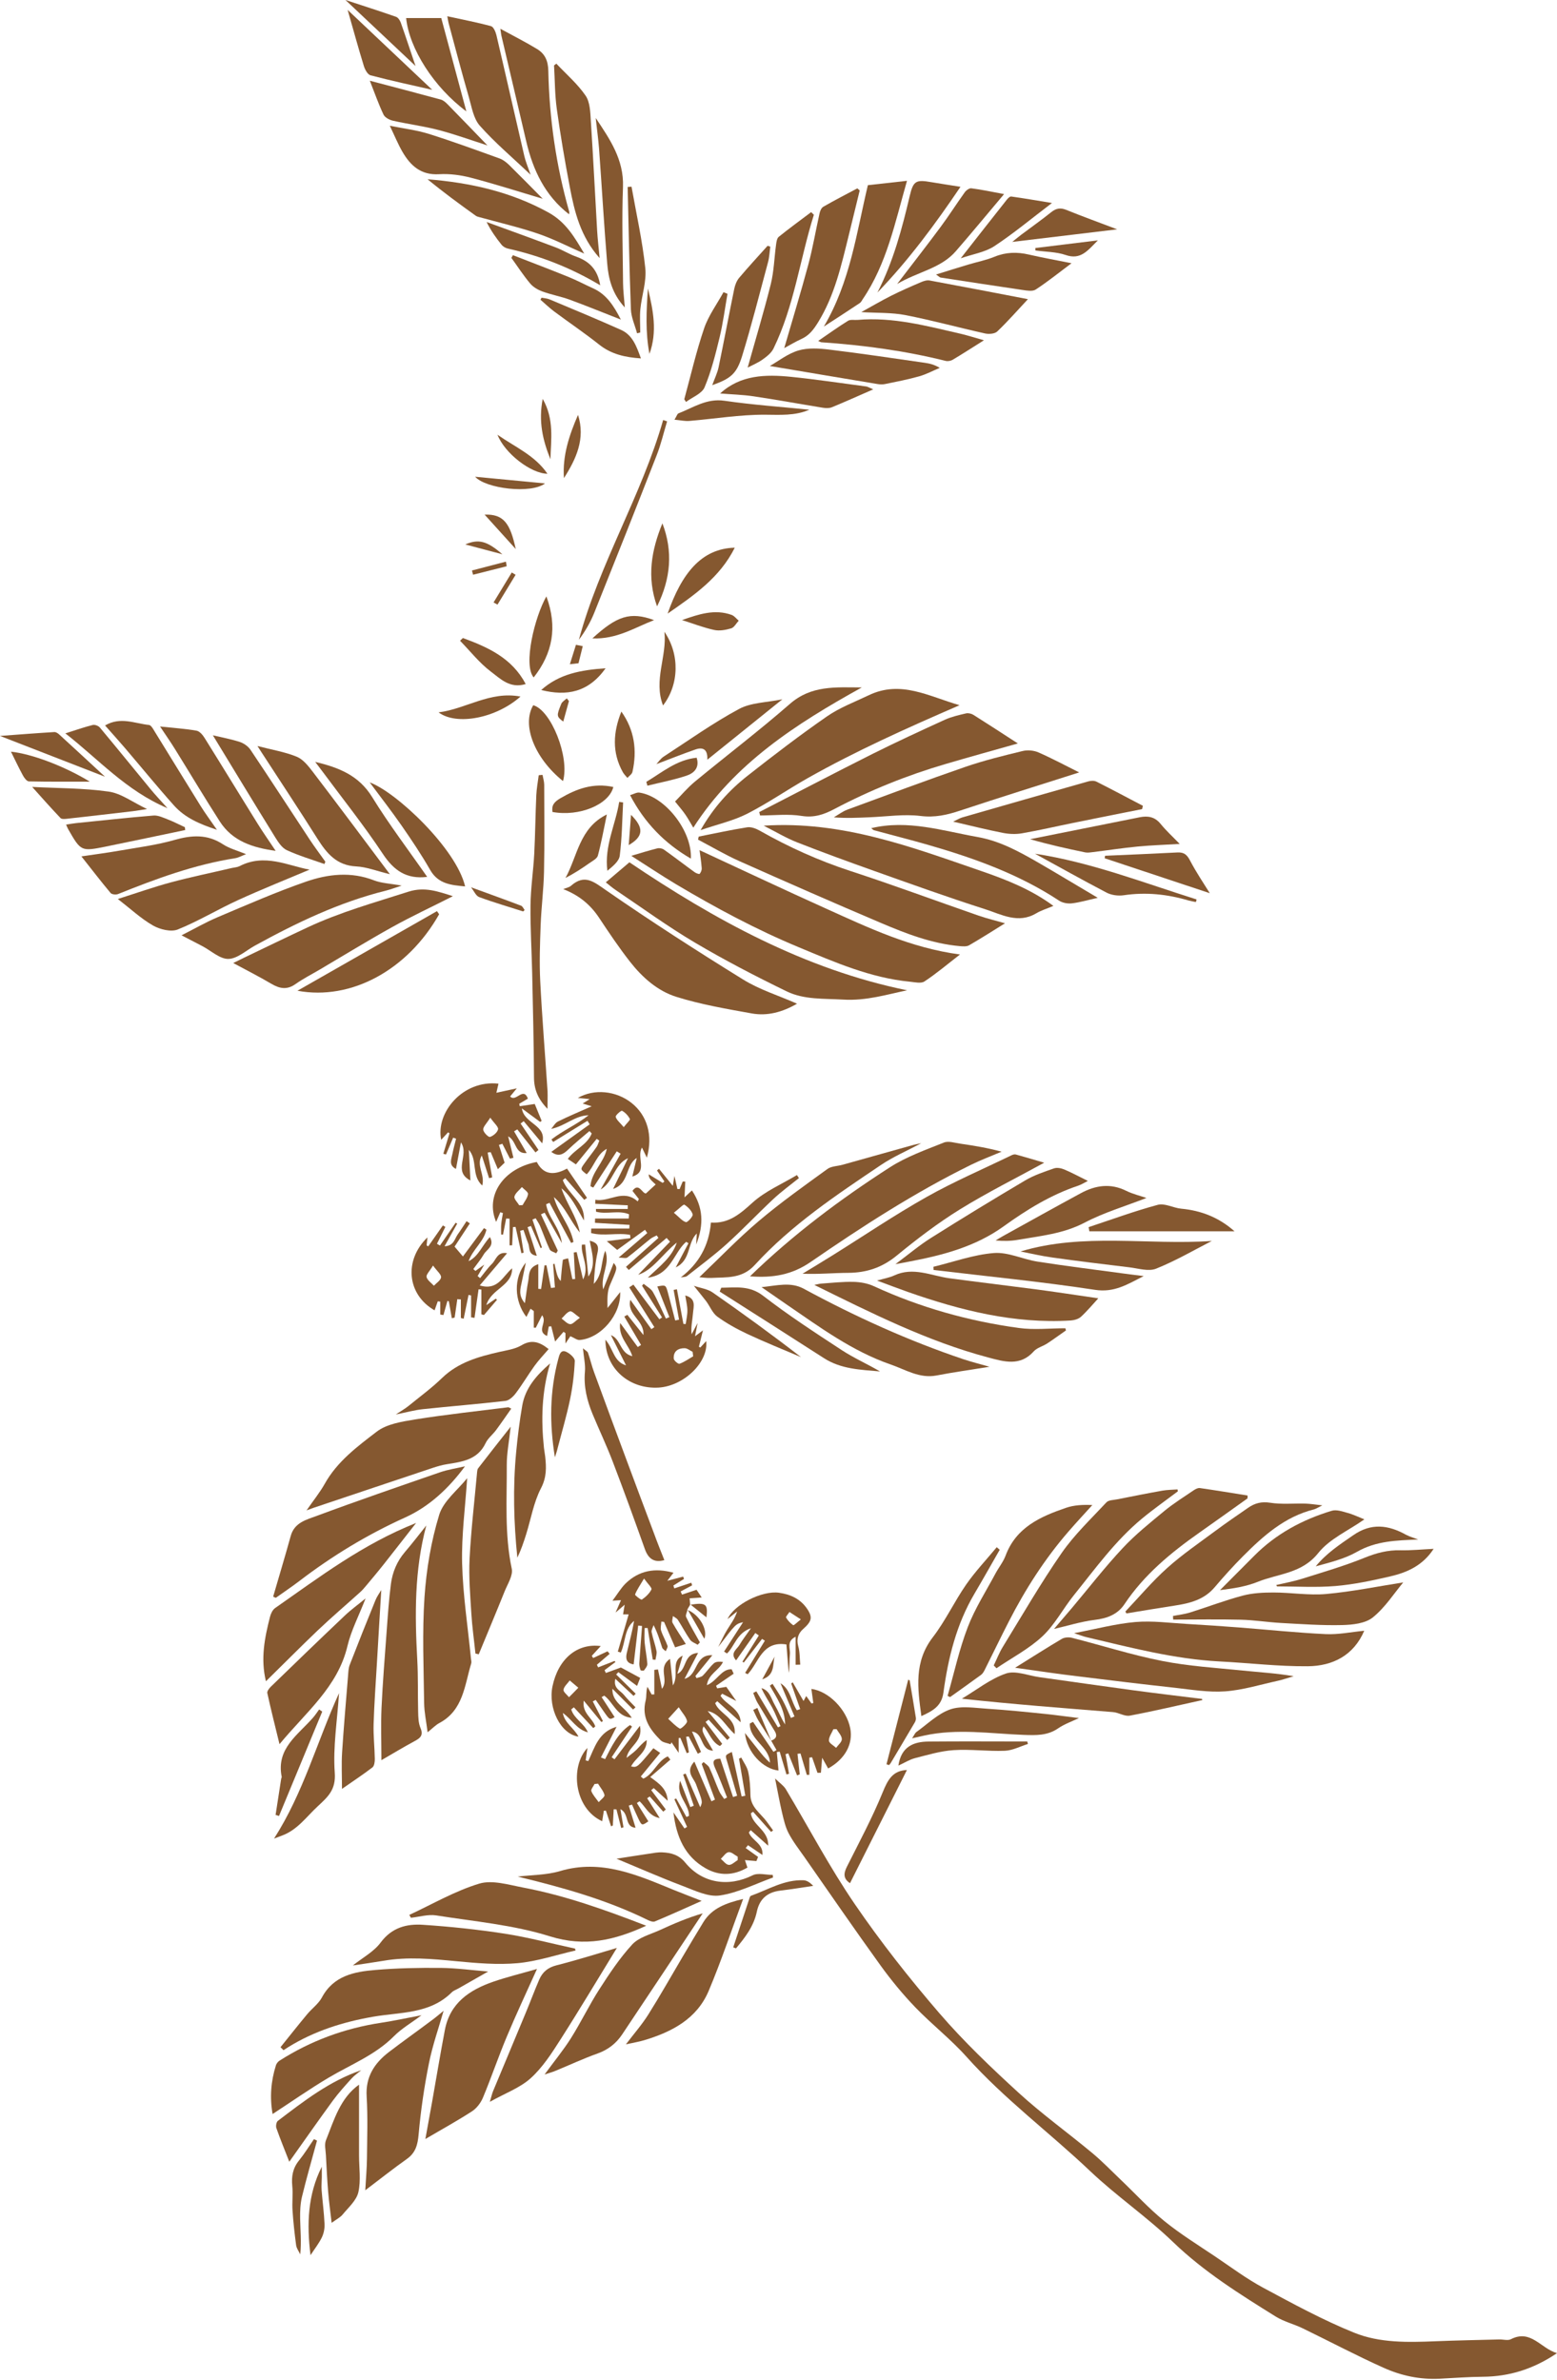 <?xml version="1.0" encoding="UTF-8" standalone="no"?><svg xmlns="http://www.w3.org/2000/svg" xmlns:xlink="http://www.w3.org/1999/xlink" fill="#855830" height="3820.6" preserveAspectRatio="xMidYMid meet" version="1" viewBox="0.0 0.0 2500.0 3820.6" width="2500" zoomAndPan="magnify"><g><g><g id="change1_11"><path d="M1013.6,1374c14.9-4.4,28.3-8.6,41.9-12c3.2-0.8,7.8,0.1,10.5,2c16.6,11.8,32.8,24.3,49.4,36.3c2.3,1.7,7.3,3.5,8,2.6 c2-2.3,3.6-6.1,3.3-9.2c-0.8-10.8-2.5-21.5-3.5-28.8c67.2,31.1,135.1,63.2,203.5,94c67.9,30.6,135.3,62.9,214.7,73.5 c-20.7,16-38.1,30.8-57.1,43.3c-5.5,3.6-15.4,1.2-23.2,0.4c-63.4-6.1-120.8-31.3-178.7-55.4c-68.3-28.4-133.2-63.2-196.6-100.9 C1061.9,1405.5,1038.5,1389.8,1013.6,1374z"/><path d="M1613.7,1482.3c-18.7,11.6-37.9,23.9-57.6,35.3c-3.9,2.3-10,1.8-14.9,1.4c-44.9-4-86.5-20.1-127.3-37.5 c-76-32.3-151.6-65.5-227-99.1c-22.6-10.1-44.1-22.9-66.1-34.4c0.3-1.6,0.7-3.3,1.1-4.9c25.9-5.1,51.8-10.8,77.8-14.9 c6.3-1,14.2,2,20.2,5.4c46.5,26.4,94.7,48.1,145.7,64.8c69,22.5,137,47.8,205.6,71.6C1585.8,1475,1601,1478.6,1613.7,1482.3z"/><path d="M1124.9,1332.7c20.9-36.6,46.2-64.3,75.9-87.6c41.6-32.7,83.7-64.9,127.1-95c20.4-14.1,44.4-23.1,67-33.9 c51.4-24.7,96.2,1.7,145.8,16c-85.3,37-166.2,73.3-243.5,116.9c-32.8,18.5-63.9,40.2-97.4,57.3 C1177.3,1317.8,1152.1,1323.4,1124.9,1332.7z"/><path d="M1456.5,1589.9c-31.8,6.5-65.4,17.2-102.8,14.9c-30.9-1.8-62.4,0.4-90.4-13.1c-50.2-24.4-99.9-50.2-147.9-78.6 c-43.2-25.6-84-55.3-125.7-83.4c-6.5-4.3-12.4-9.5-17-13.1c12.8-10.8,25-21.2,37.9-32.2 C1146.7,1476.1,1291.9,1556.3,1456.5,1589.9z"/><path d="M1279.8,1611.4c-23.3,13.5-47.6,20.2-72.9,15.6c-40.6-7.3-81.6-14.3-120.9-26.6c-30.1-9.4-54.6-31.1-74.2-56.1 c-17.8-22.7-33.9-46.7-49.8-70.7c-14-21.2-32.4-36.4-57.6-46.1c5.3-2.2,9.6-2.9,12.4-5.4c21.8-19.2,36.3-6.7,56.2,7.1 c71.9,49.8,145.5,97.2,219.9,143.2C1219.2,1588.8,1249.8,1598.2,1279.8,1611.4z"/><path d="M683,3434.1c3.6-19.7,7.2-39.6,10.8-59.6c6.8-38.5,13.2-77,20.5-115.4c8.2-43.4,39.6-64.4,77.9-77.6 c22.1-7.6,44.8-13.1,70-20.4c-17.2,38.3-33.7,73.3-48.6,109c-13.5,32.2-24.7,65.4-38.2,97.7c-3.5,8.3-10,16.9-17.5,21.8 C734.2,3405,709.5,3418.5,683,3434.1z"/><path d="M750.1,2373.2c-3,46.3-9.2,91.6-8.1,136.7c1.3,51.1,9.2,101.9,14.2,152.9c0.3,2.6,1.1,5.5,0.4,7.8 c-10.7,35.3-12.7,75.2-51.2,95.7c-5.9,3.1-10.7,8.3-18.8,14.8c-2.1-17-5.4-32-5.6-47c-0.7-56.7-3.2-113.6,0.6-170 c3-44.5,10.6-89.6,23.6-132.1C712,2409.7,734.8,2392.4,750.1,2373.2z"/><path d="M820.9,2261.5c-8.3,11.8-16.2,23.4-24.5,34.6c-5.3,7.1-13,13-16.7,20.8c-12.8,26.9-37.7,29.9-62.5,33.9 c-7.1,1.1-14.2,3.2-21.1,5.4c-64.3,21.4-128.5,43.1-192.8,64.6c-2.3,0.8-4.6,1.7-11.1,4.1c11.3-16.4,21.4-28.8,29.1-42.5 c20-36,52.5-60.1,83.7-84c16.2-12.4,40.6-16.1,61.9-19.6c49.5-7.9,99.4-13.2,149.2-19.5C816.9,2259.3,817.9,2260.2,820.9,2261.5z"/><path d="M1219,1303.8c60.5-31.1,120.7-62.7,181.5-93.2c38.4-19.2,77.4-37.2,116.4-55c10.8-4.9,22.7-7.6,34.3-10.3 c3.6-0.8,8.6,0.4,11.8,2.4c23.8,15,47.4,30.4,71.3,45.9c-38.5,10.9-77.4,21.6-116.1,33c-61.8,18.1-121.3,42.1-178.4,72.2 c-15.8,8.4-32.1,14.4-52.2,11.2c-21.9-3.6-44.8-0.8-67.2-0.8C1220.1,1307.4,1219.5,1305.6,1219,1303.8z"/><path d="M1226.2,1325.6c126.1-8.1,237.5,34.3,349.3,72.8c39.9,13.7,80.1,29.5,115.9,56c-10.6,4.5-19.7,7.2-27.6,11.9 c-29,17.3-55.8,1.8-82-6.6c-60.1-19.2-119.5-40.6-178.9-61.7c-41.3-14.7-82.4-29.7-123.2-45.7 C1262.4,1345.5,1246.3,1335.8,1226.2,1325.6z"/><path d="M1724.6,2622c35.9-6.8,66.9-15.2,98.5-17.9c27.3-2.3,55.2,1.5,82.8,3.1c27.8,1.6,55.5,3.5,83.2,5.6 c46.5,3.6,92.9,8.5,139.4,10.7c20.5,1,41.2-3.4,62-5.4c-16.9,39.6-50.6,56.7-90.8,57c-47.1,0.4-94.2-5.3-141.4-7.7 c-73-3.8-143.2-22.4-213.8-39C1739.2,2627.2,1734.1,2625.1,1724.6,2622z"/><path d="M1204.2,2049.1c68.6-66.6,144.7-123.7,224.9-175.2c26.5-17,57.1-27.8,86.6-39.6c7.3-2.9,17.4,0.6,26.1,1.8 c22.1,3.2,44.1,6.8,66.4,12.9c-16.3,6.9-32.9,13.1-48.8,20.9c-90.5,44.5-174.9,99.1-257.7,156.1 C1271.5,2046.8,1241,2051.9,1204.2,2049.1z"/><path d="M2003.1,2405.6c-25.8,18.4-51.6,36.9-77.5,55.1c-45.7,32.2-88.5,67.4-120,114.6c-11.1,16.7-28,23-48.1,25.4 c-21.9,2.7-43.3,9.5-65.1,14.5c8.8-10.2,18.8-21.9,28.7-33.6c27-32.1,52.8-65.4,81.4-96c20.3-21.8,43.8-40.6,66.8-59.6 c14.9-12.3,31.5-22.6,47.5-33.5c2.8-1.9,6.7-3.9,9.7-3.5c25.6,3.7,51.2,7.9,76.7,12C2003.2,2402.4,2003.1,2404,2003.1,2405.6z"/><path d="M1732.8,1240.1c-63.9,20.4-127.6,40.2-190.9,61.2c-21,7-40.8,11.6-63.9,8.7c-26.7-3.3-54.4,1-81.7,2.1 c-18.8,0.8-37.6,1.7-57.5,0.1c7.2-4.2,14.1-9.5,21.8-12.4c63.1-23.2,126.1-46.8,189.6-68.7c30-10.3,61-17.9,91.9-25.4 c7.9-1.9,17.9-1,25.4,2.3C1690.4,1218.1,1712.4,1229.9,1732.8,1240.1z"/><path d="M727.2,1438.8c-33.3,16.9-66,32.1-97.5,49.6c-39.2,21.8-77.4,45.3-116.1,68.1c-13,7.7-26.7,14.6-39,23.3 c-13.6,9.7-25.4,7.6-38.8-0.3c-19.7-11.6-40.1-22-61.3-33.4c6-2.9,11.8-5.9,17.7-8.7c33.8-16.2,67.6-32.6,101.6-48.5 c52.1-24.4,107.3-39.8,161.9-57.3C681.8,1423.2,703.5,1431.3,727.2,1438.8z"/><path d="M712.3,3228.2c-7.8,27.3-17.9,55.7-23.7,85c-7.5,37.3-13,75.2-16.4,113.1c-1.5,16.9-4.7,29.8-19,39.9 c-21.2,15-41.6,31.2-66.7,50.2c1.1-19.7,2.5-35.1,2.7-50.4c0.3-33.4,1.5-67-0.5-100.3c-1.9-31.5,12.5-53.3,35.6-71.1 c22.5-17.2,45.6-33.6,68.3-50.6C700,3238.7,706.9,3232.6,712.3,3228.2z"/><path d="M657.2,3074.3c37.3-17.3,73.3-38.4,112.3-50.2c21-6.3,47.2,1.9,70.5,6.3c67.5,12.8,132,35.9,197.6,61.3 c-50.9,23.3-98.4,34.6-154.6,17c-58.7-18.4-121.5-23.9-182.8-33.6c-12.9-2-26.9,2.4-40.4,3.8 C659,3077.4,658.1,3075.9,657.2,3074.3z"/><path d="M1891.2,2394.3c-19.2,14.5-39,28.4-57.5,43.7c-42.8,35.4-75,80.3-109.5,123.1c-17.4,21.6-30.5,47.3-50.4,65.9 c-21.6,20.2-48.9,34.4-73.8,51.3c-1.5-1.5-2.9-3-4.4-4.5c4.9-10.1,8.9-20.7,14.8-30.2c31-50.4,60.6-101.8,94.3-150.4 c20.5-29.5,47.2-54.8,71.9-81.3c3.5-3.7,11.4-3.6,17.3-4.8c24.1-4.8,48.2-9.6,72.4-13.9c8-1.4,16.3-1.4,24.4-2 C1890.9,2392.3,1891,2393.3,1891.2,2394.3z"/><path d="M1521.5,2722.7c10.5-36.9,18.7-74.7,32.4-110.4c11.5-30,29.3-57.6,44.5-86.1c5.2-9.7,12.4-18.5,16.2-28.6 c16.9-45.5,56-62.8,97.2-76.9c12.9-4.4,27-5.1,42.1-4.4c-12.9,14.3-26.1,28.4-38.7,43c-37.9,43.8-68.9,92.3-95.3,143.8 c-13.4,26.1-26,52.4-39.2,78.6c-1.4,2.7-3.2,5.6-5.6,7.3c-16.4,12-33.1,23.8-49.6,35.6 C1524.2,2723.9,1522.9,2723.3,1521.5,2722.7z"/><path d="M874.4,3330.5c15.5-21.2,30.1-38.9,42.3-58.2c16.2-25.7,29.3-53.2,45.7-78.7c16.1-25,32.8-50.2,52.8-71.9 c10.6-11.4,28.8-16,44-22.9c22.2-10.2,44.7-19.9,69.1-27c-43.2,64.9-86.2,130-129.6,194.8c-9.5,14.1-22.3,24.1-38.9,30.1 c-23.1,8.2-45.4,18.7-68.1,28C887,3326.7,882.1,3328,874.4,3330.5z"/><path d="M438.6,2563.3c9.4-32.4,19.2-64.8,28.2-97.4c6-21.9,25.8-26.2,42.3-32.4c65.4-24.3,131.5-47,197.4-69.8 c12.7-4.4,26.1-6.3,40.1-9.6c-26.2,35.5-57.4,64.7-96.4,82.3c-60.5,27.4-116.6,61.4-169.2,101.6c-12.4,9.5-25.4,18.1-38.1,27.2 C441.4,2564.7,440,2564,438.6,2563.3z"/><path d="M450.4,3286.7c14.2-17.6,28.2-35.4,42.7-52.8c7.7-9.3,18.3-16.8,23.8-27.1c18.7-34.9,51.9-41.3,85.9-44.1 c34.9-3,70-3.6,105.1-3.3c24.4,0.2,48.8,3.6,75.9,5.8c-17.4,9.9-32.5,18.5-47.6,27.1c-3.6,2.1-8,3.4-10.8,6.3 c-35.3,35.1-82.6,31.6-126.3,39.2c-48.3,8.4-94.2,22.8-136.1,48.7c-2.6,1.6-5.2,3.3-7.8,5C453.6,3289.8,452,3288.3,450.4,3286.7z"/><path d="M1676.6,1866.7c-44.8,24.6-91.5,47.8-135.6,75.1c-35.5,22-69,47.6-101.3,74.1c-23.3,19.1-48.2,27.4-77.6,27.6 c-24.1,0.1-48.2,2.5-73.5,1.4c16.1-9.8,32.2-19.5,48.2-29.5c50.2-31.3,99.3-64.6,150.8-93.6c44-24.8,90.7-44.8,136.2-66.9 c2.2-1.1,5.1-2,7.3-1.4C1647.1,1857.9,1662.9,1862.7,1676.6,1866.7z"/><path d="M291.5,1501.6c20.6-10.4,38.7-20.9,57.8-29c47.1-19.9,94-40.5,142.2-57.2c35.1-12.1,71.9-16.4,108.8-2.1 c12.4,4.8,26.6,5.2,44.6,8.5c-10.9,3.5-18,6.3-25.3,8.1c-74.6,18.5-143.2,51.4-210.2,88.2c-14.2,7.8-28.3,21.1-42.7,21.4 c-13.6,0.3-27.6-13-41.4-20.3C314.8,1513.7,304.3,1508.3,291.5,1501.6z"/><path d="M1711.6,2135.9c-10.1,7-19.9,14.3-30.2,21c-7,4.6-16.3,6.8-21.6,12.7c-21.7,24.4-47.8,16.5-72.6,9.9 c-98.1-26-188.3-71.6-279.7-116.6c3.7-0.7,7.3-1.8,11-2.1c17.3-1.2,34.6-3.2,51.9-2.8c11,0.3,22.7,2.3,32.6,6.9 c74.2,34.2,152,56,232.7,67.1c24.5,3.4,49.9,0.5,74.9,0.5C1710.9,2133.7,1711.2,2134.8,1711.6,2135.9z"/><path d="M1807,2587.2c22.3-23.5,43.3-48.6,67.4-70.1c24.1-21.6,51.1-40,77.2-59.4c17.2-12.8,35-24.9,52.6-37.1 c10.6-7.3,21.3-10.2,35.2-8c18.5,2.9,37.7,0.9,56.6,1.4c7.7,0.2,15.4,1.5,27.2,2.8c-7.1,3.5-10.2,5.6-13.5,6.5 c-46.8,11.7-81.2,42.4-113.9,75.2c-15.8,15.9-31,32.7-45.5,49.8c-17.1,20.2-40.1,25.8-64.5,29.5c-25.8,3.9-51.4,8.3-77.2,12.5 C1808.1,2589.2,1807.6,2588.2,1807,2587.2z"/><path d="M1629.9,2677.5c27.2-16.9,50.9-32.1,75.1-46.4c4.3-2.5,11.1-2.9,16-1.7c48.4,12.3,96.2,27.6,145,37.2 c42.4,8.4,86.1,11,129.2,15.4c27.1,2.8,54.3,4.3,82,9.1c-8.7,2.5-17.3,5.6-26.1,7.5c-27.9,6.1-55.8,14.8-84.1,16.8 c-26.8,1.9-54.1-2.8-81.1-5.8c-51.4-5.6-102.8-11.8-154.1-18.2C1699.3,2687.6,1666.8,2682.7,1629.9,2677.5z"/><path d="M684.5,2449.1c-19.2,71.5-18.5,143.4-14.5,215.8c1.5,27.7,0.7,55.5,1.4,83.2c0.2,8.8,0.4,18.4,3.8,26.2 c5.2,12.4-1.1,16.5-10.2,21.4c-17.4,9.4-34.3,19.6-52.6,30.2c0-29.1-1-56.7,0.2-84.2c1.9-40.8,5.2-81.5,8.2-122.2 c1.9-25.6,3.6-51.3,6.9-76.7c2.5-18.8,9.7-36.1,22.3-50.9C662,2477.9,673.1,2463.4,684.5,2449.1z"/><path d="M786.5,3374.4c2.7-9,3.6-13.3,5.3-17.4c17.4-41.8,35-83.6,52.3-125.4c7.4-17.7,14.1-35.8,21.7-53.4 c5.2-12,13.7-19.4,27.5-22.9c34.2-8.7,68-19.4,97.2-28c-28.8,46.9-58.9,97.5-90.6,147.1c-14,22-28.7,44.8-47.8,62.1 C834.9,3352,811.3,3360.5,786.5,3374.4z"/><path d="M427,2699.2c-8.9-36.3-2-70.1,6.6-103.7c1.3-5,4.1-11,8.1-13.8c71.1-49.6,140.3-102.5,226.4-136.6 c-19,24.3-35.4,45.4-52,66.4c-9.4,11.9-19.2,23.5-28.9,35.1c-2.9,3.5-6,7-9.4,10c-22.5,20.3-45.7,40.1-67.7,61 C482.2,2644.2,455.1,2671.7,427,2699.2z"/><path d="M820,2290.5c-2.6,23.9-6.4,42.8-6.3,61.7c0.3,55.5-3.7,111.2,8,166.4c2.3,10.9-6.8,24.6-11.6,36.7 c-13.5,33.6-27.6,67.1-41.4,100.6c-1.8-0.4-3.5-0.8-5.3-1.2c-2.2-21.5-5.3-42.9-6.6-64.4c-1.8-29.4-4.3-58.9-2.8-88.1 c2.4-46.5,7.9-92.8,12.1-139.2c0.2-2,0.5-4.3,1.7-5.8C784.1,2336,800.6,2315.2,820,2290.5z"/><path d="M497,1396.2c-37.1,15.7-76.3,31.3-114.6,48.8c-32.8,15-63.8,33.9-97.1,47.3c-10.8,4.3-28.5-0.1-39.6-6.4 c-19.2-11-35.8-26.6-56.5-42.6c30.6-9.7,57.9-19.4,85.9-26.9c32.2-8.6,64.9-15.3,97.3-22.9c4.1-0.9,8.6-1.1,12.2-2.9 C424.8,1369.7,462.2,1389.8,497,1396.2z"/><path d="M924.2,3131.4c-31,7.1-61.6,17.5-93,20.4c-32.4,2.9-65.6,0-98.2-3.1c-39.3-3.8-78.2-7.5-117.5-0.7 c-15.9,2.7-31.9,4.9-49,7.5c15.7-12.5,33.7-22,44.6-36.7c18-24.3,41.9-30.4,68.1-28.6c43.8,2.9,87.5,7.5,130.9,14.2 c38,5.9,75.5,15.9,113.2,24C923.6,3129.4,923.9,3130.4,924.2,3131.4z"/><path d="M1588.8,2194.3c-29.7,4.8-57.6,8.7-85.2,14c-27.4,5.2-49.8-9.5-73.6-17.7c-61.6-21.3-113.6-59.8-166.7-96.1 c-12.4-8.5-24.8-17.2-40.5-28c25-2.6,46.8-8.8,67.7,2.5c82.5,44.6,167.5,83.3,256.4,113.2 C1560.2,2186.6,1573.8,2190,1588.8,2194.3z"/><path d="M1122.9,2050.5c31.2-29.7,61.9-61.8,95.6-90.3c35.1-29.7,72.8-56.4,110-83.4c6.3-4.6,15.9-4.5,23.9-6.7 c38.2-10.7,76.5-21.4,114.7-32.1c2.9-0.8,6-1.3,12.1-2.6c-23.5,12.5-45.2,21.8-64.5,34.8c-71.7,48.3-144,96.3-202.8,160.7 c-20.6,22.5-45.3,19.4-70.3,20.8C1134.5,2052,1127.2,2050.8,1122.9,2050.5z"/><path d="M1763.5,2084.4c-8.4,9.1-17.5,20.1-27.8,29.6c-4,3.7-10.9,5.6-16.6,6c-90.6,5.5-176.6-16.1-261-45.7 c-16.1-5.7-32.1-11.8-49.9-18.4c10.8-3.1,19.8-4.6,27.8-8.3c30.5-14.1,59.1,0.6,88.4,4.6c45.6,6.1,91.2,11.6,136.8,17.5 c15.6,2,31.1,4.3,46.6,6.5C1727,2079,1746.1,2081.9,1763.5,2084.4z"/><path d="M852,280.6c-29.2-27.8-57.4-51.5-81.6-78.8c-10.2-11.5-13-30-17.6-45.9c-11.4-39.4-21.8-79.2-32.5-118.8 c-0.5-1.9-0.8-4-2.1-11c25.1,5.5,47.9,9.8,70.2,15.9c4,1.1,7.4,9.1,8.7,14.5c15.2,64.8,29.8,129.7,44.9,194.5 C844.1,259.9,847.8,268.4,852,280.6z"/><path d="M1883.4,2594.4c9-1.8,18.3-2.8,27.1-5.5c28.4-8.9,56.2-19.6,84.9-27.2c15.8-4.2,33-5,49.5-5c28.2,0,56.7,4.9,84.6,2.4 c42.4-3.9,84.3-12.5,123.6-18.6c-14.5,17.3-28.9,40.1-48.8,56.2c-12,9.7-32.4,11.9-49.1,12.3c-32.9,0.8-65.8-1.6-98.7-3.4 c-21.4-1.2-42.8-4.7-64.2-5.2c-36.2-0.9-72.4-0.2-108.6-0.2C1883.6,2598.3,1883.5,2596.4,1883.4,2594.4z"/><path d="M1193.2,3048.7c-18.8,50.6-35.2,100-55.4,147.8c-19.1,45-59.3,65.8-103.8,79.1c-8.8,2.6-18,4.1-29,6.5 c13-17.1,25.9-31.8,36.1-48.1c19.2-30.5,36.9-62,55.3-93.1c10.9-18.4,21.9-36.9,33.1-55.2 C1143.5,3063.1,1166.4,3055.2,1193.2,3048.7z"/><path d="M1833.8,1299c-36.8,7.3-73.6,14.6-110.4,22.1c-27.6,5.6-55,12-82.7,16.8c-10,1.7-20.8,1.2-30.8-0.8 c-25.4-5-50.6-11.3-79.5-18c7.2-3.4,11-5.7,15.1-6.9c67.1-19.3,134.3-38.6,201.5-57.6c4.1-1.2,9.7-1.6,13.3,0.2 c25.1,12.6,49.9,25.9,74.8,38.9C1834.7,1295.5,1834.3,1297.2,1833.8,1299z"/><path d="M1930.5,2729.4c-38.8,8.5-77.4,17.7-116.4,25c-8.3,1.6-17.9-5-27-5.7c-80.1-6.5-160.3-12.5-242.7-21.5 c23.4-13.9,45.5-31.7,70.7-40.4c15.4-5.3,35.6,3.3,53.6,5.8c50.6,7.1,101.2,14.4,151.8,21.2c36.5,4.9,73.1,9.2,109.7,13.8 C1930.2,2728.2,1930.3,2728.8,1930.5,2729.4z"/><path d="M437.7,3394c-4.7-26.4-2.8-52.6,5.4-78.4c0.9-2.7,3.2-5.6,5.6-7.2c50-31.9,104.4-52,163.1-60.9 c20.5-3.1,40.8-7.6,65-12.1c-16.5,12.4-32,21.3-44.1,33.5c-30.1,30.4-69.3,45.5-105,66.7C497.2,3353.7,468.2,3374.1,437.7,3394z"/><path d="M626,1403.5c-21.2-5.1-37.5-11.7-54.1-12.5c-31-1.5-47-20.5-61.9-44c-29.3-46.5-59.7-92.3-89.6-138.4 c-1.7-2.6-3.3-5.1-7-10.9c23.3,6.1,44.1,9.4,63.1,17.2c10.2,4.2,18.6,14.9,25.8,24.3C542.9,1292.4,582.9,1346,626,1403.5z"/><path d="M803.4,46.2c21.8,11.9,40.9,21.5,59.1,32.6c12.5,7.7,17.6,18.7,17.9,35.1c1.6,76.5,12.5,152,33.5,225.8 c0.4,1.4-0.1,3.1-0.2,4.3c-38.6-29.8-58-71-68.8-117.3c-13.2-56.8-26.7-113.5-40-170.2C804.6,54.6,804.4,52.6,803.4,46.2z"/><path d="M1437.7,2029.6c20.9-15.5,38.4-30.4,57.7-42.5c49.8-31.4,100.2-62.1,150.9-92.1c14.2-8.4,30.4-13.7,46.1-19.2 c4.7-1.6,11.3-0.4,16.1,1.6c12.4,5.2,24.3,11.7,38.2,18.5c-5.9,3-10.5,6-15.6,7.7c-43.7,14.6-82.5,38.5-119.4,65.1 c-45.5,32.8-97.5,46.4-151.2,56.6C1453.9,2026.7,1447.3,2027.8,1437.7,2029.6z"/><path d="M1650.5,480.3c-16.2,17.3-32,35.4-49.3,51.9c-4,3.8-13.3,4.5-19.4,3.2c-42.7-9.5-85-21.1-127.9-29.5 c-22.3-4.3-45.7-3.3-71-4.8c16.5-9.1,31.8-18.1,47.6-26.1c15.9-8,32.2-15.1,48.6-22.1c4.2-1.8,9.3-3.4,13.5-2.6 C1544.2,459.8,1595.8,469.8,1650.5,480.3z"/><path d="M880.9,2165.9c-8,9.4-16,17.7-22.7,27c-10.3,14.3-19.3,29.6-29.9,43.7c-4.1,5.5-10.7,11.8-16.8,12.5 c-44.1,5.1-88.5,8.6-132.6,13.3c-13.3,1.4-26.4,5.1-43.4,8.5c8.7-5.8,14.9-9.2,20.3-13.6c18.2-14.8,37.3-28.8,54.1-45.1 c25.8-24.9,58-34,91.3-41.6c12.2-2.8,25.4-4.5,35.8-10.6C853,2150.4,865.7,2153.7,880.9,2165.9z"/><path d="M587,2566.2c-10.9,28.1-23.2,51.5-29.1,76.4c-15.6,65.8-66.3,105.8-109.1,157.6c-7.3-29.9-13.9-55.9-19.6-82.1 c-0.6-2.8,2.8-7.3,5.4-9.9c39.5-38.3,79.1-76.6,119.1-114.5C563,2584.8,573.7,2577.1,587,2566.2z"/><path d="M1383.7,1103.7c-106.4,58.9-204.4,122.2-270.5,225.1c-4.1-6.8-8-14.1-12.7-20.9c-4.4-6.5-9.7-12.4-16.6-21.1 c10.4-10.6,20.4-22.5,32.3-32.3c50.6-41.7,102.8-81.4,152.2-124.5C1302.6,1100.2,1341.2,1103.4,1383.7,1103.7z"/><path d="M395.1,1371.3c-6.8,2.6-11.9,5.6-17.4,6.5c-65.5,10.3-127.1,33-188.2,57.6c-3.3,1.3-9.9,0.7-11.9-1.7 c-15.4-18.4-30-37.4-46.9-58.8c22.9-3.4,41.8-5.8,60.5-9.1c29.8-5.2,60-9,89-17.3c27.6-7.8,52.4-9.5,77.5,6.8 C368.3,1362.3,381.2,1365.6,395.1,1371.3z"/><path d="M1380.4,305.7c-5.9,24-11.7,48.1-17.6,72.1c-11.9,48.1-22.6,96.4-49.2,139.6c-7.2,11.6-14.2,21.1-26.8,26.8 c-9.9,4.5-19.2,10.2-27.6,14.7c12.9-44.5,26.6-89.1,38.7-134.2c7.3-27.2,11.9-55,18.1-82.5c0.8-3.8,3-8.6,6-10.3 c17.9-10.3,36.3-19.8,54.6-29.5C1377.8,303.6,1379.1,304.6,1380.4,305.7z"/><path d="M893.3,102.2c15.9,16.9,34,32.4,47,51.4c7.2,10.6,7.5,26.8,8.4,40.7c3.8,58.6,6.7,117.3,10.1,176 c0.8,13.8,2.5,27.6,4,44.1c-30.7-34.4-40.4-74.3-48-114.6c-7.9-41.5-15-83.2-20.8-125c-3.2-23-3-46.5-4.4-69.8 C890.8,104.1,892.1,103.2,893.3,102.2z"/><path d="M612.2,2552.7c-2.4,40-4.8,78.7-7,117.4c-1.9,32.4-4.3,64.8-5.3,97.3c-0.6,18.8,1.6,37.6,1.9,56.4 c0.1,4.7-0.8,11.4-3.8,13.7c-15.3,11.7-31.4,22.3-48.9,34.5c0-20.7-1-39.7,0.2-58.7c2.6-40.8,6.2-81.6,9.5-122.3 c0.5-6.2,0.6-12.7,2.8-18.3c13.4-34.6,27.2-69.1,41.2-103.5C605,2563.6,608.7,2558.5,612.2,2552.7z"/><path d="M831.2,3012.8c22.7-2.7,46.3-2.4,67.8-8.8c66.9-19.9,125,6.6,184,30.7c14.2,5.8,28.6,11.2,43.6,17.1 c-24.9,11.1-49.8,22.4-75.1,33c-3,1.3-8.1-0.7-11.6-2.4C973.6,3049.8,903,3030.2,831.2,3012.8z"/><path d="M1762.6,1441.4c-16.1,3.6-28.7,7.4-41.5,8.9c-6.7,0.8-15-0.7-20.5-4.3c-65-42.8-137.1-68.5-211.1-89.8 c-28.5-8.2-57.3-15.4-85.9-23.2c-1.8-0.5-3.2-2.3-4.7-3.4c58.8-14,114.3,4.2,170.8,14.2c35.4,6.3,65.5,22.8,95.7,40.1 C1697,1402.1,1728.2,1421.1,1762.6,1441.4z"/><path d="M257,1166.4c21.4,2.3,40.2,3.5,58.6,6.7c5,0.9,10.1,7,13.1,12c28.6,45.7,56.6,91.8,85.1,137.5 c8.8,14.2,18.4,27.8,28.8,43.4c-36.6-5-69.2-15.3-89.7-47.2c-24.6-38.3-47.9-77.5-71.9-116.1 C273.9,1191.2,266.1,1180.1,257,1166.4z"/><path d="M1393.5,297.3c19.8-2.2,40.4-4.5,62.8-7c-19.2,67.1-32.5,133.4-71.1,190.1c-1.4,2.1-2.6,4.8-4.6,6.1 c-17.8,11.9-35.8,23.5-57.8,37.8C1365.2,452.4,1375,374.8,1393.5,297.3z"/><path d="M871.4,319.1c-37.2-11-76-23.5-115.4-33.8c-16.5-4.3-34.2-6.6-51.1-5.6c-29,1.7-45.8-13.7-58.8-36.1 c-7-12.1-12.3-25.2-20.2-41.7c22.9,4.6,43.3,7,62.7,13.1c38.2,12,75.8,25.8,113.5,39.4c5.6,2,10.8,6.1,15.2,10.3 C836.1,283.2,854.6,302.1,871.4,319.1z"/><path d="M2190.7,2439.3c-25.5,18-55.9,31.2-74.1,54.1c-26.3,33-63.9,32.8-96.9,46.1c-18.6,7.5-38.9,10.7-60.8,13.4 c18.2-18.3,36.5-36.6,54.8-55c35-35.3,77.5-58.2,124.6-72.4c7.5-2.3,17.2,1.1,25.4,3.4 C2173.4,2431.6,2182.6,2436.1,2190.7,2439.3z"/><path d="M1579.9,546.3c-18.4,11.5-34.1,21.7-50.2,31.3c-3.1,1.8-7.9,2.7-11.3,1.8c-65.6-16.3-132.2-25.3-199.5-29.9 c-1.4-0.1-2.8-1.2-5.1-2.2c16.3-11.2,31.8-22.3,47.9-32.3c3.9-2.4,10.1-1,15.2-1.4c56.8-5,111,9.7,165.4,22.2 C1554.2,538.6,1565.9,542.4,1579.9,546.3z"/><path d="M883.3,2188.9c-13.7,46-14.6,90.7-9.9,135.7c0.5,4.7,1.5,9.3,2,13.9c1.9,17.5,2.4,33.3-6.8,50.9 c-11.7,22.5-16,48.9-23.7,73.6c-4,12.8-8.3,25.4-14.2,37.8c-5.8-56.3-7.3-112.4-2-168.6c2.4-25.4,5.5-50.8,9.9-75.9 C843.5,2228.8,860.7,2208.5,883.3,2188.9z"/><path d="M521,1387.2c-20.3-7.2-41-13.3-60.5-22.3c-7.8-3.6-13.7-12.8-18.6-20.6c-33.6-54.3-66.7-108.9-100.1-163.8 c14.4,3.4,29.1,6.1,43.3,10.7c6.4,2.1,13.2,6.9,17,12.4c32.1,47.8,63.4,96.2,95.1,144.2c8,12.1,16.8,23.8,25.2,35.6 C521.8,1384.6,521.4,1385.9,521,1387.2z"/><path d="M1836.4,2048.7c-26.5,13.5-47.4,26.8-78.1,22.1c-86.1-13.1-172.8-21.6-259.2-31.9c-0.2-1.7-0.3-3.4-0.4-5.1 c32.3-7.8,64.4-19.5,97.1-22.1c22.9-1.8,46.5,10.1,70.2,13.8c45.4,7.1,91.1,12.7,136.6,18.9 C1812.8,2045.8,1823,2047,1836.4,2048.7z"/><path d="M938.1,407.2c-24.6-10.8-48.7-23.3-74.1-32c-30.9-10.5-62.9-17.9-94.4-26.6c-2-0.5-4.2-1.1-5.8-2.3 c-26.2-18.8-52.2-37.8-77.3-58.5c68.6,5.5,133.6,20,194.2,53.4C908.8,356.7,922.9,381.4,938.1,407.2z"/><path d="M168.7,1164.7c24.6-14.5,47.6-3.2,70.5-0.8c3.3,0.3,6.6,6.2,8.9,10.1c24.8,40.1,49.4,80.4,74.3,120.4 c7.4,11.9,15.9,23.2,25.9,37.8c-27.8-9.1-51.4-19.4-69-39.1c-26.9-30.1-52.4-61.4-78.6-92.1 C190.6,1189.2,180,1177.5,168.7,1164.7z"/><path d="M1306.8,344.8c-22.4,71.3-31.6,146.6-64.8,214.7c-3.5,7.2-10.9,13-17.7,17.8c-7.9,5.6-17.1,9.3-23.8,12.8 c12.3-44,25.8-88.7,37.1-133.9c5.1-20.6,5.6-42.4,8.5-63.5c0.6-4.4,1.4-10.1,4.3-12.5c17-13.7,34.6-26.5,52-39.6 C1303.9,342,1305.3,343.4,1306.8,344.8z"/><path d="M1236.1,587.6c13.1-7.4,28.4-19.7,45.8-24.9c15.4-4.6,33.4-3.4,49.8-1.4c51.3,6.2,102.4,13.9,153.5,21.2 c7.6,1.1,15.1,2.9,23.7,8.1c-11,4.6-21.7,10.4-33.1,13.6c-18,5.1-36.5,8.6-54.9,12.4c-3.9,0.8-8.3,0.6-12.3-0.1 C1350.6,606.9,1292.5,597.1,1236.1,587.6z"/><path d="M1638.6,2009.2c100.4-30.4,205.4-9.8,307.2-16.9c-28.5,14.6-58.1,31.9-89.5,44.5c-12.2,4.9-28.8-0.5-43.3-2.2 c-40.9-4.9-81.9-9.9-122.7-15.6C1672.3,2016.5,1654.5,2012.3,1638.6,2009.2z"/><path d="M576.5,3346.8c0,38.6,0,76.1,0,113.6c0,19.8,3.2,40.3-1.1,59.1c-3,13.2-15.9,24.5-25.3,35.9c-3.8,4.7-9.9,7.6-17.6,13.3 c-2-17.8-4.3-33.8-5.6-49.9c-1.6-19.6-2.6-39.2-3.6-58.8c-0.4-8.1-2.7-17.1,0.1-24C536.5,3403.4,546.2,3368.4,576.5,3346.8z"/><path d="M1840.8,1923.3c-34,13.2-68.4,23.4-99.5,39.7c-34.2,17.9-70.8,21.2-107.1,27.5c-11.3,2-22.9,2.2-35.6,1 c3.9-2.3,7.8-4.8,11.8-7c41.6-23,83.1-46.2,124.9-68.8c23.6-12.8,47.8-16.5,73.2-3.8C1818.8,1917,1830.5,1919.7,1840.8,1923.3z"/><path d="M506.1,1223.2c39,9.2,70.3,22.2,91.4,56.4c27.1,44,58.6,85.4,88.4,128.2c-33.2,4.1-53.5-10.2-71.2-36.9 c-30.4-45.9-64.9-89-97.7-133.3C513.8,1233.5,510.7,1229.4,506.1,1223.2z"/><path d="M1605.2,2488.1c-13.5,23.5-26.8,47.2-40.6,70.6c-29,49.1-42.2,103.2-49.8,158.8c-2.9,21.5-17,29.3-35.4,37.6 c-6.1-44.8-12-87.1,18.4-126.6c20.3-26.4,34.6-57.3,53.6-84.7c14.7-21.1,32.6-40,49-59.8 C1602,2485.3,1603.6,2486.7,1605.2,2488.1z"/><path d="M705.1,1467.8c-50.5,89.4-141.1,138.9-227.5,122.8c75.6-43.1,149.8-85.5,224-127.8 C702.8,1464.4,703.9,1466.1,705.1,1467.8z"/><path d="M1732.4,2758.3c-11.3,5.4-23.3,9.6-33.4,16.5c-17.3,11.9-35.6,11.2-55.4,10.5c-53.2-2-106.6-10.6-159.7,1.1 c-5.5,1.2-11,2.5-19.4,4.4c3.3-4.9,4.5-8.3,6.9-10.1c17.9-12.8,34.5-29.5,54.5-36.4c17.7-6.1,39.3-2.2,59.1-1 c31.3,2,62.5,5.2,93.7,8.4C1696.9,2753.6,1714.9,2756.2,1732.4,2758.3z"/><path d="M956.5,189.4c22.3,33.5,45.4,66.5,43.8,110.7c-2,51.5-0.3,103.1,0.1,154.6c0.1,11.8,1.7,23.7,2.8,38.9 c-20.3-22-26.3-46.2-28.3-71.1c-5.1-61.5-8.6-123.2-13.1-184.8C960.5,221.6,958.2,205.5,956.5,189.4z"/><path d="M1720.5,422.6c-20.5,15.3-38.4,29.8-57.6,42.3c-5.1,3.3-14.2,1.6-21.2,0.6c-43.8-6.4-87.6-13.2-131.4-19.9 c-1.4-0.2-2.6-1.7-7.3-4.9c19-5.9,35.4-11.1,51.9-16c14-4.2,28.5-7,41.9-12.5c18.3-7.5,36.3-7.9,55.2-3.5 C1673.7,413.7,1695.6,417.6,1720.5,422.6z"/><path d="M1894.2,1354.9c-23.1,1.4-45.4,2.1-67.6,4.2c-23.9,2.3-47.7,6-71.5,8.9c-4.2,0.5-8.6,1.3-12.6,0.5 c-29.6-6.1-59.1-12.7-88.5-21.2c58.6-11.7,117.3-23.5,175.9-35.2c13.1-2.6,24.3-0.9,33.6,10.6 C1872.6,1333.9,1883.4,1343.7,1894.2,1354.9z"/><path d="M1143.6,618.4c3.8-10.6,8.2-19.4,10.2-28.8c8.7-41.8,16.5-83.8,25.1-125.6c1.3-6.3,3.8-13,7.8-17.8 c14.8-17.6,30.5-34.5,45.8-51.6c1.4,0.5,2.8,0.9,4.3,1.4c-1.1,8.2-1.4,16.6-3.5,24.5c-13.6,50.7-26.5,101.6-41.9,151.7 C1182.5,600.8,1172.7,607.9,1143.6,618.4z"/><path d="M1612.2,311.6c-27.5,32.6-52.1,62.5-77.5,91.7c-24.1,27.8-60.7,32.8-94.2,52.6c25.3-33.1,48-62.1,69.9-91.7 c13.4-18.1,25.5-37.1,38.6-55.4c2.3-3.2,7.3-6.9,10.5-6.5C1576,304.4,1592.3,307.9,1612.2,311.6z"/><path d="M1402.1,625.1c-24.3,10.6-45.1,20-66.3,28.7c-4.3,1.8-9.9,1.6-14.7,0.8c-37-6-73.9-12.8-110.9-18.3 c-17.9-2.7-36.2-3.1-53.9-4.6c32.7-30,73-30.8,113.9-26.7c40.4,4.1,80.6,10.2,120.9,15.5C1393.6,621,1395.9,622.5,1402.1,625.1z"/><path d="M593.8,129.6c40.5,10.7,77.2,20.2,113.8,30.2c4.2,1.1,8.1,4.6,11.2,7.8c21.7,22.1,43.1,44.4,63.9,65.9 c-25.2-8.1-51.4-17.6-78.3-24.7c-24.1-6.3-49.1-9.5-73.5-15c-5.6-1.3-12.9-5.1-15.1-9.8C608,167.6,602,150.4,593.8,129.6z"/><path d="M1408.8,469.7c25.4-49.5,39.5-102.2,52-155.5c5.7-24.2,10.2-26,34.9-21.7c14.9,2.5,29.9,4.8,46.5,7.4 C1501.8,359.7,1459.1,417.6,1408.8,469.7z"/><path d="M1158.1,2067.4c23.1-0.2,45.2-4.1,67.3,13c40.4,31.2,83.4,59.2,126.2,87.2c19.4,12.7,41,22.2,61.4,34.2 c-31.1-2.8-62.5-3.5-90.3-21.5c-55.6-35.8-111.4-71.2-167.1-106.7C1156.4,2071.5,1157.2,2069.5,1158.1,2067.4z"/><path d="M544.4,2718.2c-2.9,44.3-9.9,86.4-6.9,127.7c2.1,27.7-11.1,38.9-27.5,54.2c-18,16.7-32.2,37.3-56.3,46.5 c-3.7,1.4-7.4,2.8-13.7,5.2C487.2,2878.2,508.9,2796.4,544.4,2718.2z"/><path d="M2049.2,2544.7c13.9-3.3,28-5.8,41.6-10.1c33.7-10.6,67.8-20.5,100.5-33.8c19-7.7,37.2-12.4,57.5-11.9 c17.1,0.4,34.2-1.4,53.1-2.3c-17.3,26.8-42.6,38-69.9,44.3c-28.9,6.7-58.2,12.9-87.6,15.4c-31.1,2.6-62.7,0.6-94,0.6 C2050,2546.2,2049.6,2545.4,2049.2,2544.7z"/><path d="M1748,1970.1c36.9-12.2,73.5-25.7,111-35.8c11.2-3,24.9,5,37.6,6.2c32.2,3,60.6,14.1,85.6,36.3c-78.5,0-155.8,0-233.1,0 C1748.7,1974.7,1748.4,1972.4,1748,1970.1z"/><path d="M652.1,29c18.9,0,36.6,0,56.4,0c13.3,49.6,26.5,98.5,40.3,149.8C696.8,140.3,657.1,78.1,652.1,29z"/><path d="M297.4,1332.6c-42.3,8.8-84.5,17.8-126.8,26.4c-40.5,8.2-40.6,8-61.2-27.9c-1-1.8-1.7-3.7-3.3-7.2 c5.9-0.9,10.8-1.9,15.8-2.4c41.5-4.2,82.9-8.8,124.5-12.2c7.6-0.6,15.8,3.5,23.4,6.4c9.2,3.6,18,8.2,27,12.3 C296.9,1329.5,297.1,1331.1,297.4,1332.6z"/><path d="M593.6,1256.1c42.8,15.5,139.3,106.8,153.2,167c-22.5-2.1-43.2-3.8-56.2-26.6c-14-24.5-29.8-48-45.9-71.2 C628.7,1302.2,611.4,1280.1,593.6,1256.1z"/><path d="M1241.2,3014.3c-28.4,10.1-56.1,24.5-85.3,28.8c-18.7,2.8-40.2-7.9-59.5-15.2c-36-13.6-71.3-29.2-106.5-43.8 c15.8-2.4,33.8-5.4,51.9-8c7.3-1.1,14.7-2.6,21.9-2.2c14.1,0.7,26.3,3.9,36.7,16.6c27.4,33.4,69.8,39.4,108.1,20.2 c8.7-4.3,21.3-0.6,32.2-0.6C1240.8,3011.5,1241.1,3012.9,1241.2,3014.3z"/><path d="M51.7,1263.4c39.8,2.1,81.7,1.7,122.8,7.5c20.1,2.8,38.6,17.1,61.6,28c-10.3,1.6-16.7,2.7-23.1,3.5 c-35.2,4.1-70.3,8.2-105.5,12.1c-3.4,0.4-8.5,0.8-10.3-1.1C81.4,1296.8,66.3,1279.7,51.7,1263.4z"/><path d="M580.1,3323.6c-5.1,4.3-10.8,8.1-15.3,13c-10.5,11.6-21,23.2-30.3,35.8c-23.3,31.9-45.9,64.3-70,98.2 c-7.7-19.8-14.7-36.7-20.7-53.9c-1.2-3.3-0.1-9.8,2.3-11.7C487.7,3373.4,528.9,3341.1,580.1,3323.6z"/><path d="M996.9,513.1c-28.7-11.2-55.4-22.2-82.5-32.1c-14.1-5.1-29-7.8-43.1-12.9c-7.3-2.6-15-7-19.9-12.8 c-11-13-20.3-27.5-30.3-41.3c0.8-1.4,1.7-2.9,2.5-4.3c29.8,11.6,59.6,22.9,89.2,34.9c13.5,5.5,26.4,12.4,39.7,18.4 C974.1,472.8,985.7,491.4,996.9,513.1z"/><path d="M1135.7,1219.7c0.9-17-7.2-20.5-18.9-16.5c-21,7.3-41.7,15.6-62.9,23.6c3.4-3.6,6.9-9,11.9-12.2 c40-26,79-53.9,120.9-76.4c19.3-10.4,44.4-10.3,69.5-15.5C1215.6,1155.5,1176.8,1186.7,1135.7,1219.7z"/><path d="M268.9,1297.5c-66.7-28.2-110.9-78.8-164-120.1c16.6-5.2,30.1-10,44.1-13.5c3.3-0.8,9.1,1.4,11.4,4.2 c27.2,32.5,53.8,65.5,80.8,98.2C249.1,1276,257.8,1285.1,268.9,1297.5z"/><path d="M694,144.2c-32.5-7.4-66-14.6-99.1-23.3c-4.6-1.2-9-9.3-10.7-15c-8.9-28.8-16.8-57.9-26-90C605,60.1,650,102.5,694,144.2 z"/><path d="M1661.8,1370.6c89.9,13.7,173.8,46.5,259.5,73.4c-0.4,1.4-0.8,2.8-1.1,4.2c-3.9-0.8-7.9-1.4-11.8-2.5 c-34.1-10.1-68.6-13.7-104.2-8.4c-8.8,1.3-19.5-0.1-27.4-4.2C1738.1,1412.9,1700.1,1391.5,1661.8,1370.6z"/><path d="M1689.1,325.9c-33.2,25.2-61.8,49.1-92.7,69.4c-14.6,9.6-33.6,12.4-53.8,19.4c26.3-33.6,50.1-63.9,73.9-94 c1.8-2.3,5-5.5,7.2-5.2C1644.5,318.4,1665.1,322,1689.1,325.9z"/><path d="M1774.4,1373.9c38.7-1.7,77.5-3.3,116.2-5.3c10.3-0.5,15.2,3.4,20.1,12.8c10.1,19.3,22.4,37.4,31.8,52.6 c-53.6-17.8-111.2-37-168.8-56.1C1773.9,1376.5,1774.2,1375.2,1774.4,1373.9z"/><path d="M869.5,478c4.3,0.8,8.9,1,12.8,2.6c38.4,16.1,76.8,32,114.8,49c18.8,8.4,25,26.7,32,45.8c-25.1-1.7-47.4-6.5-67.1-22.2 c-23.3-18.5-48.1-35.2-72-53c-7.8-5.8-14.9-12.7-22.2-19C868.3,480.1,868.9,479,869.5,478z"/><path d="M963.7,458c-47.6-28.4-96.4-47.3-148.1-58.9c-3.8-0.8-7.9-3.2-10.3-6.2c-8.8-10.9-16.9-22.4-24-36.5 c37,13.5,74.1,26.9,111,40.8c11.2,4.2,21.6,10.9,32.8,14.8C945.9,419.4,959.6,432.4,963.7,458z"/><path d="M1093.1,2050.8c29.1-22.2,45.2-51.1,48.4-88c28.9,1.9,47.1-14.2,67-32.2c20.4-18.4,47.1-29.7,71.1-44.1 c1.1,1.6,2.1,3.3,3.2,4.9c-13.9,11.2-28.4,21.7-41.4,33.9c-25.2,23.6-49,48.8-74.6,71.9c-20.2,18.2-42.1,34.5-63.5,51.3 C1100.8,2050.5,1096.5,2050.1,1093.1,2050.8z"/><path d="M1098.7,641c10.4-38,19.2-76.6,31.9-113.9c7-20.5,20.5-38.7,31.1-58c2.1,0.9,4.3,1.7,6.4,2.6 c-4.1,23.2-7.1,46.8-12.6,69.7c-6.6,27.2-13.4,54.7-24.2,80.4c-4.3,10.2-19.5,15.8-29.8,23.5 C1100.6,643.8,1099.6,642.4,1098.7,641z"/><path d="M1793.8,368.2c-56.1,6.7-110.9,13.3-168.5,20.2c5.9-4.7,10.2-8.4,14.8-11.8c15.9-12,32.2-23.4,47.7-35.9 c7.7-6.2,14.6-7.6,24.1-3.8C1738.3,347.6,1765.2,357.3,1793.8,368.2z"/><path d="M891,2339.7c-8.9-54-8.4-106.5,5.5-158.3c1.7-6.3,3.7-15.2,12.7-11.1c5.9,2.7,14,9.9,13.7,14.8 c-0.9,20.6-3.4,41.4-7.6,61.6c-5.4,26-13,51.6-19.7,77.4C894.4,2329.4,892.6,2334.5,891,2339.7z"/><path d="M1014,299.7c7.7,43.5,17.5,86.8,22.1,130.6c2.3,21.5-5.7,43.9-7.9,66c-1.2,12.4-0.2,25-0.2,37.5 c-1.7,0.4-3.4,0.9-5.1,1.3c-3.4-12.8-9.4-25.5-9.9-38.4c-2.5-65.5-3.6-131-5.2-196.5C1010,300,1012,299.9,1014,299.7z"/><path d="M1299.6,657.8c-23.4,10-46.9,8.1-71.1,8c-40.6-0.2-81.1,6.6-121.7,10c-6.9,0.6-14-1.1-23.8-2c3.7-6.1,4.5-9.4,6.3-10.1 c23.9-9.3,45.3-24.5,73.9-20.3C1208.4,650,1254.1,653.1,1299.6,657.8z"/><path d="M1114.1,2064.3c10.6,3.6,21.8,5,30,10.6c47.9,33.3,95.2,67.7,142,103.9c-28.7-12.2-57.6-23.8-85.8-37 c-16.8-7.9-33.4-17-48.4-27.9c-7.9-5.7-11.9-16.6-18-24.8C1128.2,2081.6,1122.1,2074.4,1114.1,2064.3z"/><path d="M1442.5,2834.6c4.5-30.3,24.1-38.4,48.4-38.6c52.8-0.5,105.7-0.1,158.5-0.1c0.4,1.3,0.8,2.7,1.1,4 c-12.3,3.8-24.6,10.4-37,10.9c-27.5,1.1-55.2-2.8-82.6-1c-20.9,1.4-41.5,7.7-62,12.9C1460.2,2825,1452.2,2830.2,1442.5,2834.6z"/><path d="M168.6,1247c-51.2-19.9-108-42-168.6-65.5c31.3-2.3,59.2-4.5,87.2-6.2c2.6-0.2,5.9,2,8,4 C121.3,1203.1,147.1,1227.1,168.6,1247z"/><path d="M442.5,2913.8c3-19.4,6-38.8,9-58.2c0.2-1,1-2.1,0.8-3c-9.2-45.7,26.5-67.4,50.7-95.4c3.4-4,6.3-8.4,9.4-12.7 c1.7,1.1,3.3,2.3,5,3.4c-23.1,55.9-46.2,111.7-69.4,167.6C446.2,2915,444.3,2914.4,442.5,2913.8z"/><path d="M2277.2,2471.6c-34.7,1.5-67.4,2.1-98.4,19.8c-20,11.4-43.3,17-66.2,23.3c17-20.9,38.7-35.1,60.3-50 c28.8-20,56.1-16.5,84.5-0.8C2263.6,2467.2,2270.6,2469.1,2277.2,2471.6z"/><path d="M144.2,1254.9c-32.3,0-65.1,0.3-97.8-0.4c-3.4-0.1-7.7-5.8-9.8-9.9c-6.9-12.7-13-25.8-19-37.8 C51.1,1210.3,103.3,1230,144.2,1254.9z"/><path d="M554.7,0c29.1,9.6,55.3,17.9,81.2,27c3.3,1.1,6.3,5.7,7.6,9.3c7.6,21.4,14.7,43.1,23.7,69.7 C628.5,69.5,592.7,35.9,554.7,0z"/><path d="M509,3436.7c-8.1,30-16.8,59.8-24.1,90c-2.7,11.3-3.2,23.4-3,35.1c0.4,18.9,2.2,37.7,0.2,57.5c-2.3-4.9-5.9-9.6-6.6-14.6 c-2.5-18.6-4.6-37.3-5.8-56c-0.9-13,0.9-26.2-0.4-39.1c-1.5-15.4,0.8-28.7,10.8-41c8.7-10.8,16.1-22.8,24-34.3 C505.8,3435.1,507.4,3435.9,509,3436.7z"/><path d="M974.4,1307.6c-5,23.6-8.8,45.1-14.4,66c-1.3,4.9-8.6,8.6-13.6,12.1c-12.2,8.6-24.8,16.8-38.4,23.8 C927.4,1374.4,930.2,1329.2,974.4,1307.6z"/><path d="M1177.3,3126.4c8.9-26.8,17.7-53.6,26.6-80.4c0.3-0.9,1.1-2.1,1.9-2.4c27.7-9.9,53.6-26.2,84.4-24.9 c5.5,0.2,10.8,3.9,15.5,9c-17.6,2.6-35.1,5.5-52.8,7.6c-20.7,2.5-33.4,13.3-37.7,33.9c-4.9,23.3-18.8,41.3-33.4,58.8 C1180.3,3127.5,1178.8,3127,1177.3,3126.4z"/><path d="M498.6,3620.6c-6.3-49.8-4.5-97.4,18.1-142c0,4.9,0,11,0,17.2c-0.1,6.8-0.8,13.7-0.3,20.4c1.4,18.2,3.9,36.3,4.7,54.5 c0.3,7.1-1.2,14.9-4.3,21.3C512.2,3601.6,505.4,3610.1,498.6,3620.6z"/><path d="M1423.4,2832.5c11.6-45.3,23.2-90.6,34.9-135.9c0.8,0.4,1.6,0.8,2.3,1.2c3.4,20.1,6.8,40.2,10,60.3 c0.3,2.2-0.5,4.9-1.6,6.9c-12.8,21.8-25.8,43.6-38.7,65.3c-0.7,1.2-1.8,2.3-2.7,3.5C1426.2,2833.3,1424.8,2832.9,1423.4,2832.5z"/><path d="M1662.4,398.2c32.1-3.9,64.1-7.9,100.4-12.3c-16.6,16.7-27.7,31.8-51.7,23.5c-15.2-5.2-32.3-5-48.6-7.3 C1662.5,400.8,1662.5,399.5,1662.4,398.2z"/><path d="M1040.3,463.2c8.5,34.7,15.4,69.6,2.5,104.9C1036.1,533.4,1037.9,498.4,1040.3,463.2z"/><path d="M1009.5,1356.8c1.3-16.5,2.5-32.4,3.7-48.6C1034.2,1329.1,1033.3,1342.9,1009.5,1356.8z"/></g></g><g id="change1_9"><path d="M1011.7,1276.6c5.9-1.7,10.7-4.8,15-4.1c41.2,6.1,84.8,61.6,82.6,106C1067.2,1354,1035.1,1321.3,1011.7,1276.6z"/><path d="M904,1254c-46-37-66.5-90.2-47.8-121.8C884.9,1140.2,915,1215.6,904,1254z"/><path d="M1179.8,879.3c-24.1,48.1-65,76.1-107.8,105.8C1094.5,920.6,1126.2,880.6,1179.8,879.3z"/><path d="M877.3,957.5c18.2,49.4,10,91.4-20.4,130.1C839.7,1067.6,858.5,990.4,877.3,957.5z"/><path d="M984.8,1263.5c-7,28.2-54.5,48-97.7,40.1c-1.7-10.8,2.6-16.1,12.8-22.1C926.2,1266.1,953,1256.5,984.8,1263.5z"/><path d="M743.2,1024.3c40.2,14.8,78.7,31.9,100.9,73.9c-25.3,7.9-40.9-8.7-56-20c-18.4-13.9-33.1-32.8-49.4-49.5 C740.2,1027.2,741.7,1025.8,743.2,1024.3z"/><path d="M1063.6,840.2c17.1,44.7,13.6,88.5-8.6,133.3C1038.2,926.6,1045.9,883.3,1063.6,840.2z"/><path d="M704.2,1143.7c43.6-5.4,82.6-34.7,131.5-25.4C796.8,1153,733.2,1165.4,704.2,1143.7z"/><path d="M997.7,1142.4c21.1,29.8,25.5,62.4,17.8,96.8c-0.8,3.7-5.3,6.5-8.1,9.7c-2.5-3-5.4-5.8-7.3-9.1 C982.3,1207.9,984.5,1175.4,997.7,1142.4z"/><path d="M972.4,1072.9c-27.6,38.7-62.3,45.2-103.4,34.9C897.8,1082,932.5,1075.6,972.4,1072.9z"/><path d="M1066.8,1014.3c24.8,36.1,23.8,84.5-2.2,118.3C1048.9,1092.1,1071.3,1053.4,1066.8,1014.3z"/><path d="M1095.1,995.5c26.7-9.4,52.5-18.1,79.6-8.3c4.4,1.6,7.7,6.1,11.4,9.3c-4,4.3-7.3,10.9-12.1,12.3 c-8.8,2.6-18.9,4.5-27.6,2.5C1129,1007.5,1112.2,1000.9,1095.1,995.5z"/><path d="M951.2,1024.9c39-35.7,60.5-43.5,99-29.3C1019.1,1007.5,990.3,1026.6,951.2,1024.9z"/><path d="M1000.5,1288.3c-1.5,28.5-1.8,57.2-5.4,85.5c-1.2,9.1-11.3,17.1-19.9,24.2c-5.1-39.8,13.2-73.9,19-110.6 C996.2,1287.7,998.3,1288,1000.5,1288.3z"/><path d="M1037.8,1255.2c25.5-15.2,48.6-35.4,80.8-38.7c5.1,16.3-4.6,25-16.5,28.9c-20.4,6.8-41.7,10.8-62.6,16 C1038.9,1259.5,1038.3,1257.3,1037.8,1255.2z"/><path d="M928.1,666.1c12.1,38.2-2.8,70.4-22.6,101.5C902.9,731.6,914,698.5,928.1,666.1z"/><path d="M798.8,698c28.8,20.1,60.2,33.2,80.2,62.6C852.5,760.3,810.3,727.8,798.8,698z"/><path d="M762.9,765.4c38,3.6,75.1,7.2,112.2,10.7C852.8,793.4,779.9,784.5,762.9,765.4z"/><path d="M883.8,737.3c-12.2-30.1-19.5-60.7-12.4-96.9C890.1,673.1,884.7,705.6,883.8,737.3z"/><path d="M778.1,826.2c30.4-1.1,41.1,13.8,50,55.3C811.5,863.2,795.6,845.6,778.1,826.2z"/><path d="M747.1,874.1c21.3-9.3,35-5.6,59.6,15.8C785.5,884.2,767.7,879.5,747.1,874.1z"/><path d="M813.6,909.1c-18,4.5-36,9.1-54,13.6c-0.6-2.3-1.2-4.5-1.8-6.8c18.2-4.7,36.3-9.5,54.5-14.2 C812.7,904.2,813.2,906.6,813.6,909.1z"/><path d="M792.5,967.2c9.8-16,19.5-32,29.2-48.1c2.1,1.2,4.2,2.5,6.2,3.7c-9.7,16-19.4,31.9-29.1,47.9 C796.8,969.5,794.7,968.4,792.5,967.2z"/></g><g><g id="change1_2"><path d="M840,1463.3c-23.6-7.6-47.5-14.5-70.7-23.1c-5.1-1.9-8.1-9.4-13-15.7c29.3,10.7,54.9,19.9,80.4,29.6 c2.4,0.9,3.8,4.5,5.7,6.9C841.6,1461.8,840.8,1462.6,840,1463.3z"/></g><g><g id="change1_3"><path d="M879.1,1780.2c-15.1-15.5-21.6-31-21.7-50.4c-0.3-55.7-1.7-111.3-2.9-167c-0.8-36.4-3.1-72.8-2.7-109.2 c0.3-27.6,4.5-55.1,6-82.7c1.6-31.3,1.9-62.8,3.3-94.1c0.5-10.8,2.5-21.4,3.9-32.2c2-0.2,4.1-0.4,6.1-0.6 c0.9,5.2,2.6,10.4,2.7,15.6c0.1,46.5,0.7,93-0.3,139.5c-0.6,28.7-4.3,57.3-5.4,85.9c-1.1,29.9-2.2,60-0.7,89.9 c3,59.2,7.9,118.3,11.8,177.5C879.5,1760.7,879.1,1769,879.1,1780.2z"/></g><g id="change1_4"><path d="M1066.7,2504.7c-15.6,4.5-25.5-1.5-31.2-17.5c-16.8-47.1-33.8-94-51.7-140.7c-9.8-25.7-21.7-50.7-32.3-76.2 c-9-21.8-14.5-44.1-12.3-68.2c1-11.1-1.8-22.6-3.2-37.5c4.1,3.6,7.3,5,8.1,7.3c3.6,10.3,6,21,9.8,31.2 c17.5,47.8,35.2,95.6,53,143.3c14.3,38.6,28.8,77.1,43.3,115.7C1055.3,2476.1,1060.9,2490,1066.7,2504.7z"/></g><g id="change1_5"><path d="M1071.1,676.5c-5.5,18.2-9.8,36.8-16.7,54.4c-32.9,84.4-66.4,168.6-100.1,252.6c-6.2,15.4-14.6,30-24.8,43.6 c33-122.6,100.5-231.1,135.3-352.8C1066.9,675.1,1068.9,675.8,1071.1,676.5z"/></g><g id="change1_8"><path d="M2500,3777.9c-38.2,25.8-76.8,37.6-119.3,37.9c-23.1,0.2-46.1,2-69.2,3.2c-31.5,1.6-61.9-5-90.1-17.7 c-43.9-19.7-86.5-42.3-129.8-63.3c-14.1-6.8-29.9-10.6-43-18.7c-57.8-36-115.4-71.9-165.1-119.8 c-41.9-40.4-90.6-73.6-132.8-113.6c-65.5-62.2-138.4-116.2-198.9-183.9c-25.4-28.4-56-52.1-82.4-79.6 c-19.9-20.7-38.3-43.1-55.2-66.4c-41.7-57.8-82.1-116.6-122.9-175c-8.7-12.4-18.1-24.5-25.1-37.9c-5.3-10.1-7.8-21.8-10.5-33 c-3.9-16.5-6.8-33.2-11.2-54.8c7.5,7.3,13.7,11.4,17.2,17.1c36.8,61.5,70.2,125.2,110.6,184.3c41.6,60.9,87.6,119.2,135.7,175.1 c39.3,45.6,83.2,87.5,127.7,128.2c37.5,34.3,79.1,64.1,118.2,96.7c16.1,13.4,30.7,28.6,45.9,43.1c23.2,22.1,45,46,69.8,66.1 c25.9,21,54.6,38.7,82.4,57.4c25.2,17,49.7,35.3,76.3,49.6c47.8,25.7,95.9,51.9,146.1,72.2c41,16.6,86.2,15.5,130.4,13.7 c34.1-1.4,68.3-2,102.4-2.9c6.3-0.2,13.8,2.2,18.8-0.4C2458.1,3739.1,2473.7,3770.3,2500,3777.9z"/><path d="M1364.8,3023.4c-11-7.3-10.4-15.7-4.9-26.6c19.8-39.4,40.7-78.4,57.3-119.1c8.2-20.1,16-35.1,39-36 C1425.8,2902.1,1395.3,2962.9,1364.8,3023.4z"/></g><g id="change1_6"><path d="M915,1066.4c3.5-11,6.6-21.1,9.8-31.2c3.5,0.7,7.2,1.4,10.9,2.2c-2.2,8.9-4.4,17.8-6.8,27.4 C924.8,1065.4,920.5,1065.8,915,1066.4z"/></g><g id="change1_7"><path d="M913.5,1125.6c-3,11-6.1,21.9-9.1,32.9c-10.8-8.3-11.1-9.1-3.2-28.5c1.5-3.6,5.8-5.9,8.9-8.8 C911.2,1122.6,912.4,1124.1,913.5,1125.6z"/></g></g></g><g><g><g id="change1_10"><path d="M972.1,2150.9c12.9,14.4,13,35.3,33.1,41.1c-8.1-16.2-16.2-32.4-24.3-48.5c16.4,6.2,14.2,29.1,34.4,33.8 c-5.7-18.7-22.7-30.4-19.5-53.3c10.9,14.9,19.6,26.8,28.2,38.6c1.8-1.1,3.5-2.2,5.3-3.3c-9-15.2-17.9-30.4-26.9-45.6 c1.6-0.9,3.3-1.9,4.9-2.8c7.8,9.8,15.6,19.6,25.8,32.4c1.7-24.1-27-32.2-21-56.5c12.5,17.4,23.1,32.3,33.8,47.1 c1.6-1.1,3.2-2.1,4.8-3.2c-13.4-21.3-26.8-42.6-40.3-63.9c2.2-1.5,4.4-3,6.6-4.4c13.9,18.5,27.8,37,41.7,55.6 c1.4-1,2.8-1.9,4.3-2.9c-10.7-17-21.4-34-32.1-50.9c0.8-1,1.7-2.1,2.5-3.1c5.1,4.3,11.8,7.7,14.9,13.1 c7.8,13.7,14,28.4,20.9,42.7c1.8-0.8,3.7-1.6,5.6-2.3c-6.5-16.4-13-32.9-19.4-49.2c13.5-2.7,13.6-2.7,17.1,10.3 c4,14.7,7.8,29.5,11.6,44.2c2.1-0.4,4.1-0.8,6.2-1.2c-2.9-15.9-5.8-31.9-8.7-47.8c1.8-0.3,3.5-0.7,5.3-1 c3.5,18.5,7,37.1,10.4,55.6c1.2,0.1,2.4,0.2,3.7,0.2c1-7.3,2.8-14.7,2.7-22c-0.1-7.6-2.1-15.2-3.4-23.9 c18.1,4.9,13.2,18,12.4,28.5c-0.8,11-3.6,21.9-2.2,33.9c2.7-5.1,5.4-10.3,9.6-18.2c-1.5,7.8-2.4,12.6-4.1,21.3 c5.8-4.4,9-6.8,12.7-9.5c-2.2,8.8-4.3,17.6-6.5,26.3c0.7,0.4,1.5,0.9,2.2,1.3c3.1-3.4,6.2-6.7,9.5-10.3 c3.9,33.6-35.5,71.9-76.1,74.6C1010.6,2230.6,972,2197.2,972.1,2150.9z M1113,2177.5c-0.3-2.4-0.6-4.8-0.9-7.2 c-4.2-2-8.4-5.7-12.7-5.8c-10.6-0.2-18.4,5-17.6,16.7c0.2,3.2,7.3,9,9.2,8.3C1098.8,2186.7,1105.7,2181.7,1113,2177.5z"/><path d="M800.4,1739.8c-1.1,4.9-2,8.7-3.4,14.6c11.4-2.5,21-4.5,32.8-7.1c-4.3,5.3-7.4,9-10.7,13c9.2,10,21.1-16.4,28.5,3.5 c-4.6,2.7-9.2,5.5-13.9,8.3c0.3,1.3,0.6,2.6,0.9,3.9c7.3-1.1,14.6-2.2,24-3.6c3.5,8.6,7.3,17.8,11.1,27.1 c-0.8,0.6-1.6,1.1-2.4,1.7c-8.8-6.5-17.7-13-29.4-21.7c3.7,25.4,41.2,26.4,32.6,56.1c-10.6-12.8-20.1-24.2-29.6-35.6 c-1.7,1.3-3.3,2.5-5,3.8c9.6,14.1,19.1,28.3,28.7,42.4c-1.6,1.3-3.2,2.7-4.8,4c-9.7-12.3-19.5-24.6-29.2-37 c-1.7,1-3.4,2.1-5.2,3.1c6.5,11.2,13,22.4,20.3,34.9c-19.5,1.7-15.6-19.2-29.8-26.9c3.3,13.6,5.9,24.1,8.5,34.5 c-1.9,0.4-3.7,0.8-5.6,1.3c-4.1-7.9-8.1-15.9-12.2-23.8c-1.8,0.6-3.7,1.2-5.5,1.8c2.9,9,5.7,17.9,9.1,28.6 c-2.7,2.6-6,5.8-10.8,10.4c-4.3-10.2-7.9-18.8-11.5-27.4c-1.6,0.2-3.3,0.4-4.9,0.7c2.4,13.3,4.9,26.6,7.3,39.9 c-1.7,0.4-3.3,0.8-5,1.2c-3.9-12.1-7.8-24.3-11.7-36.4c-9.6,15.8,5.5,30.4,0.7,48.3c-18-16.6-6.9-40.6-21.5-57.3 c0.8,15.8,1.6,31.6,2.5,49.1c-29-14.8-1.2-40.6-15.2-61.1c-2.9,15.7-5.3,28.6-8,42.6c-12.2-6.2-7.3-15.7-5.7-24.1 c1.6-8.2,3.9-16.3,5.9-24.5c-1.5-0.5-3.1-1.1-4.7-1.6c-3.8,9-7.7,18-11.5,27c-1.4-0.4-2.9-0.8-4.3-1.2 c3.3-10.9,6.6-21.9,9.9-32.8c-0.7-0.5-1.5-1.1-2.2-1.6c-3.6,3.9-7.3,7.9-11.1,12C699.3,1786.6,742.9,1733.3,800.4,1739.8z M787.2,1794.4c-6,9.6-11.7,14.7-11.3,19.3c0.4,4.4,8.3,12.3,10.8,11.6c5.3-1.6,11.9-7.2,13-12.2 C800.6,1809.2,793.8,1803.7,787.2,1794.4z"/><path d="M915.8,2145.2c-1.2,1.8-3.4,5.2-7.9,11.8c0-8,0-12.4,0-16.8c-1-0.7-2.1-1.3-3.1-2c-3.5,4-6.9,8-13.5,15.6 c-2.5-9.8-4.3-17.1-6.2-24.5c-1.3,0.1-2.7,0.3-4,0.4c-0.8,4.8-1.7,9.6-2.7,15.2c-18.1-8,1.2-22.1-8-33.3 c-3.5,7-6.8,13.5-10.1,20c-1.1,0-2.1-0.1-3.2-0.1c0-8.9,0-17.8,0-26.6c-1.7-1.2-3.5-2.5-5.2-3.8c-2.2,4.4-4.4,8.7-6.7,13.2 c-19.7-25.6-21-62.8-0.9-87.2c-2.2,10.5-4.4,21-6.6,31.5c-2.2,10.6-5.8,21.3,5.1,33.6c2.1-14,3.2-24.7,5.3-35.1 c1.9-9.6-0.6-22.1,16.2-27.5c0,14.8,0,27.2,0,39.6c1.5,0.1,3,0.2,4.5,0.3c1.8-12.7,3.7-25.4,5.5-38c1-0.1,2.1-0.2,3.1-0.2 c2.4,12.2,4.9,24.3,7.3,36.5c2.1-0.3,4.2-0.5,6.3-0.8c-1-12.5-1.9-24.9-2.9-37.4c0.7-0.3,1.5-0.5,2.2-0.8c1,4.7,2,9.4,3.2,14.1 c1.2,4.7,2.7,9.3,6.8,13.7c1-11.2,1.9-22.5,3.4-33.7c0.1-1,4.5-1.5,8.5-2.7c2.4,11.6,4.6,22.5,6.8,33.4c1.5-0.1,3-0.1,4.5-0.2 c-0.8-14.2-1.5-28.4-2.2-42.6c1.5-0.2,3.1-0.4,4.6-0.6c3.2,13.5,6.3,27.1,10.3,43.9c10.8-20.7-4-38.4-1.9-55.8 c1.7-0.1,3.5-0.1,5.2-0.2c1.7,17.2,3.5,34.3,5.2,51.4c13-19.4,5.4-38.5,2.2-57.6c10.3,2.6,15.3,6.9,12.6,18.7 c-3.7,16.5-5.1,33.5-6.1,50.6c14.6-14.9,11.3-35.5,18.4-53.2c8.3,21-8.1,40.1-3.3,62.1c5.7-14.3,11.3-28.6,16.9-42.5 c6.5,8.4,5.8,8.1-6.2,35.9c-4.3,10.1-4.1,22.1-3.7,36.5c6.4-8.1,12.8-16.1,20.3-25.6c1.4,36.4-30.8,73.7-64.6,76.9 C926.8,2151.9,922,2147.8,915.8,2145.2z M931.1,2115.6c-7.5-5.2-12.7-11.2-15.9-10.3c-5.2,1.5-9.1,7.5-13.5,11.6 c4.6,3.2,8.9,8.6,13.8,9C919.3,2126.3,923.7,2120.8,931.1,2115.6z"/><path d="M1086.7,1994.9c-22.6,18.1-38.7,44.5-62,51.7c14.6-15.2,32.9-34.1,51.1-53.1c-1.8-2-3.7-4-5.5-6 c-20.2,17.1-40.4,34.3-60.7,51.4c-1.5-1.7-3-3.3-4.5-5c17.4-15.5,34.7-31,52.1-46.5c-0.9-1.3-1.9-2.7-2.8-4 c-3.5,1.9-7.3,3.3-10.4,5.8c-12.3,9.8-24.1,20.2-36.7,29.7c-2.3,1.7-7,0.2-14,0.2c17.9-15.4,31.9-27.4,46-39.5 c-1.2-1.7-2.5-3.5-3.7-5.2c-15.2,11-30.5,22.1-44.6,32.3c-6.4-5.3-11-9.2-16.7-14c14-1.8,26-3.4,37.9-4.9 c-0.2-1.8-0.4-3.6-0.5-5.3c-20.5-3.8-42.3,2.6-62.6-2.9c0-2.4,0.1-4.8,0.2-7.2c20.4,0,40.7,0,61.1,0c0.1-2,0.2-3.9,0.4-5.9 c-18.5-1.1-37-2.2-55.5-3.3c0-2.3,0.1-4.6,0.2-6.9c18,0,36,0,54,0c0.2-2.3,0.3-4.6,0.5-6.8c-16.7-7.1-35.9,0.6-53-4.2 c0-1.5,0-2.9-0.1-4.4c17,0,34,0,51,0c0-1.9,0-3.9,0.1-5.8c-17.4-0.8-34.9-1.7-52.3-2.5c0.1-2.1,0.1-4.3,0.2-6.4 c22.8,4.1,44.5-18.3,68,2.6c0.6-1.3,1.3-2.5,1.9-3.8c-3.4-4.3-6.8-8.6-10.3-13.1c10.4-14.6,16.1,5.4,21.8,4 c5.9-5.4,9.9-9.2,15.5-14.3c-1.4-1.3-4.3-3.8-6.9-6.5c-2.2-2.3-4.2-4.8-4.3-9.8c7.5,4.6,14.9,9.2,22.4,13.8 c0.9-0.8,1.8-1.5,2.8-2.3c-4-5.8-7.9-11.7-11.9-17.6c1.1-0.9,2.2-1.8,3.2-2.8c6.9,8.5,13.7,17.1,22.2,27.5 c1-6.2,1.7-10.8,2.6-16c1.7,7.3,3.2,14.2,4.8,21.1c1.2,0,2.3,0,3.5,0c1.7-4,3.3-8.1,5-12.1c1.3,0,2.7,0.1,4.1,0.1 c-0.4,7.8-0.7,15.5-1.2,25.3c4.4-4.1,7.8-7.2,11.9-11.1c17.8,26.8,19.7,54.1,6.8,86.9c0.5-8.7,0.8-13.2,1-17.8 c-15.7,15.4-9,42.6-33.8,54.5c7.4-14,13.9-26.4,20.4-38.8c-1.2-0.8-2.5-1.5-3.7-2.3c-20.2,17.6-24.2,52.7-61.6,57.6 C1059.5,2032.7,1078.9,2018.6,1086.7,1994.9z M1082,1947c8.6,7.2,13.4,13.4,19.4,15.1c2.4,0.7,11.6-9.2,10.8-12.4 c-1.7-6.1-7.6-12-13.3-15.6C1097.2,1933.2,1090.4,1940.5,1082,1947z"/><path d="M1038.6,1858.6c-3.1-6.4-4.7-9.8-7.8-16.2c-9.4,15.9,10.3,38.9-15.5,46.5c2.4-10.2,4.8-20,7.1-29.8 c-18.8,11.9-11.6,40.9-38,49.7c8.7-17.8,16.3-33.6,24-49.4c-22.8,10.4-23.3,38.2-44,50.3c10.7-19.2,21.4-38.3,32.1-57.5 c-2.1-1.3-4.1-2.5-6.2-3.8c-12.6,19.4-25.1,38.8-37.7,58.2c-1.5-0.7-3-1.4-4.5-2.1c1.5-22.7,21.5-37.8,26.2-60.1 c-16.3,8.8-20.2,28.4-32.3,40.9c-10.3-7.9-10.4-8-3.8-17.2c6.4-9,13.3-17.6,19.6-26.6c2.1-3,3-6.8,4.5-10.3 c-1.4-0.9-2.8-1.8-4.2-2.8c-10.9,13.4-21.8,26.8-33.4,41c-4.2-2.8-8.4-5.7-13-8.8c11.5-15.7,31.4-22.8,38.4-40.9 c-1.2-1.3-2.5-2.5-3.7-3.8c-11.6,10-23.6,19.6-34.6,30.2c-8.1,7.8-15.7,11.3-26.6,3.2c20.7-14.9,41.2-29.6,61.6-44.2 c-1.2-1.9-2.3-3.8-3.5-5.7c-18.4,11.3-36.7,22.6-55.1,34c-0.9-1.3-1.9-2.6-2.8-4c18.6-14.5,40.8-24,59.7-38.9 c-22.2,0.5-37.6,17.4-60.1,21.9c3.6-4,6.4-9.6,10.8-11.8c16.5-8.2,33.6-15.3,54.2-24.5c-7.4-2.3-10.8-3.3-14.4-4.4 c3.1-2,5.8-3.7,11.2-7.1c-8.3-0.8-13.2-1.3-19-1.9c26.2-15.1,61.5-11.6,86.2,8C1039.1,1790.6,1048.8,1822.7,1038.6,1858.6z M1001.5,1809.6c5.1-6.6,10.8-11.6,9.9-13.2c-2.8-5.2-7.4-10.3-12.6-13.1c-1.4-0.8-10.9,7.4-10.2,9.8 C990.1,1798.3,995.5,1802.4,1001.5,1809.6z"/><path d="M734.3,2085.7c-1.5,9.9-2.9,19.7-4.3,29.6c-1.5,0.4-3,0.8-4.5,1.1c-1.6-9.1-3.2-18.1-4.8-27.2c-0.8-0.2-1.5-0.4-2.3-0.6 c-2.1,7.6-4.2,15.1-6.4,22.7c-1.7-0.3-3.4-0.6-5.1-0.9c0-6.9,0-13.7,0-20.6c-1.3-0.2-2.7-0.4-4-0.6c-1.7,4.9-3.4,9.7-5.1,14.5 c-43.8-24.9-50-79.8-11.5-117.1c-0.5,5.3-0.9,9-1.3,12.8c0.9,0.5,1.7,1.1,2.6,1.6c7.8-11.2,15.6-22.4,23.5-33.6 c1.3,0.8,2.7,1.6,4,2.4c-4.5,9-9,18-13.5,27c1.6,1,3.2,2,4.8,2.9c8.4-12.2,16.8-24.4,25.2-36.6c0.8,0.5,1.7,1,2.5,1.4 c-6.2,11.1-12.4,22.1-20.3,36.3c15-0.5,16.2-12,21-18.8c5-6.9,9.5-14.3,14.3-21.4c1.8,1.2,3.5,2.3,5.3,3.5 c-8.3,12.6-16.5,25.2-24.5,37.3c4.4,5.2,8.1,9.6,13.4,15.8c11.5-15.4,22.6-30.5,33.8-45.5c1.3,0.8,2.6,1.7,3.9,2.5 c-4.3,19.5-22,31.7-28.6,50.6c16-7.7,21.7-25.3,34.2-38.7c8.1,14.5-5.3,19.8-9.8,27.7c-4.8,8.3-11.2,15.8-16.8,23.6 c1.2,1,2.3,2,3.4,3c3.7-2.6,7.4-5.2,14.2-10.1c-4.9,8.3-7.8,13.3-10.7,18.3c1.3,1.1,2.7,2.2,4,3.4c6.3-7.8,12.1-16.1,19.2-23.1 c6.3-6.2,8.5-19.9,24.1-16.9c-15.7,18.4-29.4,34.6-43.9,51.7c29.1,8.9,37-14.9,52-27.5c0.4,28.6-33.5,32.5-41.4,59.1 c7-4.8,11.1-7.6,15.1-10.3c0.7,0.6,1.3,1.2,2,1.8c-7,8.1-14,16.2-20.9,24.4c-1.4-0.4-2.8-0.7-4.2-1.1c0-13.3,0-26.5,0-39.8 c-1.5-0.1-3-0.2-4.5-0.3c-2.2,15.2-4.3,30.5-6.5,45.8c-1.8-0.3-3.7-0.6-5.5-0.9c0-11.7,0-23.4,0-35.1c-1.3-0.3-2.7-0.5-4.1-0.8 c-2.6,12.7-5.2,25.5-7.8,38.2c-1.5-0.4-3-0.8-4.5-1.2c0-9.9,0-19.9,0-29.8C737.8,2086.2,736,2085.9,734.3,2085.7z M695.3,2031.8 c-5.5,9.1-11.3,14.6-10.4,18.4c1.3,5.3,7.6,9.4,11.8,14c4.1-4.5,11.1-8.8,11.5-13.6C708.5,2046,701.9,2040.9,695.3,2031.8z"/><path d="M889.3,1921.8c6.8,25.9,26.7,46,31.5,72.1c-1.3,0.5-2.6,1.1-3.8,1.6c-11.5-21.5-23.1-42.9-34.6-64.4 c-1.8,0.8-3.7,1.5-5.5,2.3c3.1,21.2,22,37,25.3,62.4c-10.5-18.6-19.1-33.8-27.7-48.9c-2,0.9-4,1.8-5.9,2.7 c9,19.4,18,38.8,27,58.2c-0.8,1.4-1.6,2.9-2.5,4.3c-3.6-2-9.1-3.2-10.5-6.3c-5.8-12.2-10.2-25.1-15.5-37.6 c-1.8-4.3-4.7-8.2-7-12.3c-1.7,0.7-3.4,1.4-5.2,2.1c5.1,14.9,10.2,29.8,15.3,44.8c-0.8,0.3-1.5,0.7-2.3,1 c-5.1-11.9-10.3-23.7-15.4-35.6c-1.8,0.7-3.6,1.3-5.4,2c4.7,14.6,9.4,29.3,14.8,45.9c-14.2-1.7-11-12.8-13.7-19.6 c-2.9-7.2-5.1-14.6-7.7-21.9c-1.8,0.4-3.5,0.9-5.3,1.4c1.9,11.7,3.8,23.4,5.6,35.1c-1.2,0.3-2.4,0.6-3.6,0.9 c-3.1-14.1-6.3-28.2-9.4-42.2c-1.4,0.1-2.8,0.2-4.1,0.2c-0.5,9.8-0.9,19.6-1.4,29.3c-1.4,0-2.7,0.1-4.1,0.1 c0-14.2,0-28.5,0-42.8c-1.8-0.1-3.7-0.2-5.5-0.3c-1.7,8.6-3.3,17.2-5,25.8c-1,0-2,0-3-0.1c0-5.6-0.4-11.3,0.1-16.9 c0.5-5.9,1.8-11.7,2.7-17.6c-1.4-0.4-2.8-0.9-4.2-1.3c-2.2,5.2-4.5,10.4-6.7,15.5c-18-42.3,11.7-86.2,65.3-96.2 c9.6,18.8,25.4,23.3,48.5,10.6c10.5,15.4,21.3,31.2,32.1,47c-1.5,1.1-2.9,2.1-4.4,3.2c-10.2-11.7-20.3-23.3-30.5-34.9 c-1.3,1.1-2.7,2.2-4,3.3c8.7,22.9,36.4,35.8,33.9,64.7c-5.5-9.7-10.7-19.6-16.7-29c-5.3-8.4-11.5-16.2-19.4-22.7 c8.3,24.7,24.6,45.4,29.6,71C915.8,1960.4,907.5,1937.6,889.3,1921.8z M833.7,1935c1.8-0.1,3.6-0.1,5.4-0.2 c3.1-5.9,8-11.6,8.7-17.8c0.4-3.3-6.3-7.4-9.8-11.2c-4.2,5-10.5,9.5-12,15.2C825,1924.7,830.8,1930.3,833.7,1935z"/></g><g id="change1_1"><path d="M1156.5,2823.5c6.8,20.4,13.6,41,20.5,61.6c2.2-0.7,4.4-1.4,6.6-2.1c-5.5-18.8-10.8-37.7-16.5-56.4 c-2.7-8.9-2.9-8.8,8-13.9c5.2,23.9,10.5,47.7,15.7,71.4c2-0.4,3.9-0.7,5.9-1.1c-3.3-19.8-6.7-39.6-10.1-59.5 c1.2-0.6,2.4-1.2,3.6-1.8c3.9,7.7,9.4,14.9,11.2,23.1c2.6,12,3.3,24.5,3.5,36.9c0.3,19.8,16.3,29.4,26.3,43 c3.4,4.6,6.7,9.3,10.1,13.9c-1.1,0.8-2.1,1.7-3.2,2.5c-9.6-10.8-19.3-21.6-28.9-32.4c-1.2,0.8-2.4,1.7-3.6,2.5 c2.6,19.5,28.9,27.4,27.8,52c-10.7-9.5-19.3-17.2-28-24.9c-1,1.2-2,2.4-3,3.6c4.4,12.9,23.5,17.7,21.8,36.2 c-9-6.1-16.1-10.9-23.2-15.7c-1.2,1.5-2.5,3.1-3.7,4.6c6.6,4.7,13.2,9.4,19.9,14.2c-0.9,2.2-1.8,4.5-2.7,6.7 c-5.6-0.5-11.2-1-18.4-1.6c1.3,3.9,2.6,7.6,4,12c-22.2,13-45.1,13.8-67.1,1.2c-33.3-19-47.1-50.3-51.7-89.8 c6.9,10.1,12.3,17.9,17.7,25.8c1.4-0.8,2.8-1.7,4.2-2.5c-6.8-14.8-13.6-29.5-20.4-44.3c1-0.4,1.9-0.9,2.9-1.3 c5.5,9.9,11,19.8,16.5,29.7c1.3-0.6,2.7-1.2,4.1-1.8c0.4-18.9-21.9-33-14.2-56.3c6.1,15.8,11.2,29,16.3,42.2 c1.9-0.7,3.7-1.5,5.6-2.2c-5.7-16.7-11.4-33.3-17.1-50c1.3-0.5,2.7-1,4-1.6c7.6,17.6,15.2,35.2,23.4,54 c4.4-9.5,3.5-9.1-6.7-36.7c-3.7-10.2-17.8-20.2-2.7-36.5c9.6,22.3,18.5,43,27.4,63.7c1.9-0.9,3.8-1.8,5.7-2.7 c-7.1-19.1-14.2-38.1-21.3-57.2c1-1,2-2,3-3.1c3.2,3,7.6,5.4,9.3,9.1c5.7,12.2,10.2,25.1,15.6,37.4c2,4.6,5.4,8.6,8.2,12.8 c1.5-0.8,3.1-1.6,4.6-2.4c-6.5-16.1-12.5-32.4-19.6-48.2C1143.8,2828.4,1144.8,2823.7,1156.5,2823.5z M1184.5,2986.3 c0-1.8,0-3.6,0-5.5c-4.9-2.6-10.1-7.8-14.6-7.2c-4.6,0.6-8.3,6.9-12.5,10.7c4.2,3.5,8.3,9.4,12.8,9.7 C1174.8,2994.4,1179.8,2989.1,1184.5,2986.3z"/><path d="M1238.2,2794.5c8.2-2.8,10.3-7.9,5.7-15.3c-9.2-15.2-18.6-30.2-27.6-45.5c-2.9-4.9-4.6-10.4-6.9-15.7 c1.7-0.9,3.3-1.7,5-2.6c11.6,19.3,23.1,38.6,34.7,57.8c1.4-0.6,2.8-1.3,4.1-1.9c-4.4-10-8.2-20.4-13.4-30 c-5.6-10.4-12.4-20-17.2-31.1c13.4,3.8,15.6,16.9,21.3,26.8c5.9,10.3,10.3,21.4,16.7,31.6c-0.1-23.8-13.4-42.7-24.5-62.3 c1.4-1,2.9-2,4.3-3c5.5,8.7,11.4,17.2,16.2,26.2c5,9.2,9,19.1,13.4,28.6c1.9-0.8,3.8-1.6,5.7-2.4c-7.5-17.8-15-35.6-22.5-53.3 c16.2,9.8,17,29.3,26.3,43.4c1.8-0.6,3.5-1.2,5.3-1.9c-4.8-13.7-9.6-27.4-14.4-41.1c0.8-0.6,1.6-1.3,2.4-1.9 c5.5,9.4,11,18.9,17.4,30c1.9-3.6,3-5.6,4.3-8c2.8,4,5.6,7.9,8.4,11.9c1-0.2,2-0.4,3-0.6c-1-7.5-2.1-15.1-3.1-22.7 c27.8,3.6,56.5,33,62.4,63.2c4.9,25.2-8.3,49.5-35.5,64.5c-2.8-5-5.6-9.9-9.6-17.2c-0.8,10.1-1.4,17.1-2,24.1 c-1.8,0-3.7,0.1-5.5,0.1c-2.9-8.3-5.8-16.6-8.7-25c-1.5,0.2-2.9,0.4-4.4,0.6c0,9.2,0,18.4,0,27.6c-1.3,0-2.7,0.1-4,0.1 c-3.4-11.5-6.8-22.9-10.2-34.4c-1.6,0.2-3.2,0.4-4.8,0.6c1.2,11,2.4,21.9,3.6,32.9c-1.4,0.6-2.8,1.2-4.2,1.8 c-4.7-11.8-9.5-23.6-14.2-35.4c-1.5,0.4-3,0.8-4.4,1.2c1.9,10.5,3.8,21,5.6,31.5c-1.4,0.4-2.8,0.8-4.1,1.1 c-3.6-12.2-7.3-24.4-10.9-36.6c-1.5,0.2-3.1,0.4-4.6,0.6c0.9,9.9,1.8,19.9,2.7,29.7c-25-2.6-50.6-29.1-53.9-60.3 c8.6,10.9,14.8,18.7,21.1,26.6c5.9,7.4,11.7,14.8,19.1,21.1c-0.8-25.8-33.4-36.7-32.3-62.9c1.7-0.9,3.4-1.8,5.1-2.6 c10.9,16,21.9,32,32.8,48.1c1.6-0.9,3.2-1.9,4.9-2.9C1244,2804.6,1241.1,2799.6,1238.2,2794.5L1238.2,2794.5z M1343.3,2776.1 c-1.7,0.1-3.5,0.1-5.2,0.1c-2.6,6.1-7.4,12.4-7.1,18.4c0.2,4,7.4,7.7,11.5,11.5c3.3-4.6,9.2-9.3,9.2-13.9 C1351.7,2786.8,1346.4,2781.5,1343.3,2776.1z"/><path d="M1132.9,2764.6c8.9,11.7,17.8,23.4,26.7,35.1c-1.2,1.2-2.4,2.3-3.6,3.5c-13.2-6.1-17.2-21.3-26.2-31.6 c-3.5,7.2-3.5,7.2,15.1,39c-21.4-0.9-14.4-28.3-33.8-30.6c5.3,11.9,9.9,22.3,14.5,32.7c-1.7,1-3.4,1.9-5.1,2.9 c-4.9-9.3-9.8-18.6-14.7-27.8c-1.4,0.2-2.8,0.4-4.2,0.6c1.5,8.3,3.1,16.6,4.6,24.9c-1.2,0.4-2.3,0.9-3.5,1.4 c-3.4-8.2-6.8-16.4-10.3-24.6c-0.9,0.1-1.8,0.2-2.7,0.3c0,6.4,0,12.8,0,23.7c-5.3-7.9-8.4-12.4-11.5-16.9c-0.5,1-1,2.1-1.5,3.1 c-5.4-2-12.2-2.6-15.9-6.3c-17.5-17.4-31-36.7-24.1-63.9c1.7-6.7,0.3-14.3,2.9-22c2.2,4.1,4.5,8.2,6.7,12.3 c1.4,0,2.8-0.1,4.3-0.1c0-13.1,0-26.3,0-39.4c2-0.2,3.9-0.5,5.9-0.7c2.1,10.4,4.2,20.7,6.4,31.1c11.7-15.1-7.7-33.8,12.9-48 c1.5,14.1,2.9,26.5,4.7,42.6c10.6-17.1-4.5-38.1,15.6-47.8c-2.8,9.8-5.7,19.5-8.5,29.2c15.8-7.1,9.2-32,33.3-33.6 c-7.6,14.5-14,26.8-21.8,41.6c22.2-5.7,15.8-39.4,44.7-37.9c-10.4,12.9-18.8,23.1-27.2,33.4c0.6,1.1,1.2,2.3,1.8,3.4 c3.4-1.3,7.7-1.7,10.1-4.1c6.3-6.3,11.3-14,17.9-19.8c3.3-2.9,9.3-2.8,14.5-2.1c-6.8,14.1-23.3,19-25.9,37.3 c16.1-6.3,23.4-26.5,39.8-25.5c1.1,2.4,2.1,4.7,3.2,7.1c-9.4,6.5-18.9,13-28.3,19.4c0.6,1.4,1.2,2.8,1.9,4.1 c4.6-0.7,9.2-1.5,14.6-2.4c4.3,6.1,8.9,12.6,16,22.7c-10.1-5.2-16.3-8.5-22.6-11.7c-0.9,1.1-1.8,2.1-2.7,3.2 c8.8,14.9,31.6,20.3,32.4,42.7c-13.4-12.1-25.5-23-37.6-33.9c-1.1,1.1-2.2,2.1-3.4,3.1c6.6,17.7,34.1,23.2,31.3,49.7 c-15.5-13.7-22.9-32.6-43.3-37c11.8,14.2,23.7,28.5,35.5,42.7c-1.4,1.3-2.8,2.5-4.1,3.8c-10-10.9-20-21.7-29.9-32.6 C1136.1,2762.1,1134.5,2763.4,1132.9,2764.6z M1089.8,2740.9c-7.8,8.5-12.3,13.5-16.9,18.6c6.1,5.5,11.8,11.9,18.8,15.8 c1.4,0.8,12.1-8.5,11.5-12C1101.9,2756.5,1095.9,2750.5,1089.8,2740.9z"/><path d="M971.6,2824.2c10.5-20.5,20.4-41.6,40-54.7c1.1,0.8,2.1,1.7,3.2,2.5c-10.9,16.4-21.8,32.8-32.7,49.2 c1.5,1.1,3.1,2.2,4.6,3.3c12.9-17,25.8-33.9,40.8-53.8c5.6,26-18.5,32.3-21.5,51.5c5.2-4.2,10.9-8.1,15.7-12.8 c5.3-5.3,9.9-11.4,16.7-15.8c0.7,19.5-17.6,27.7-25.1,42.3c9.8,2,9.8,2,35.8-29.2c3.3,2.3,6.7,4.6,10.9,7.5 c-10.6,13-20.8,25.4-31.1,37.9c1.3,1.2,2.7,2.3,4,3.5c16.4-7.3,22.8-28.6,39.3-35.8c1.4,1.7,2.8,3.4,4.2,5.2 c-10.5,9.1-21,18.2-32.4,28c14.6,10.6,26.8,18.8,28.1,38.1c-8.9-8.1-15.6-14.3-22.4-20.4c-1.4,1.1-2.7,2.2-4.1,3.3 c7.8,10.3,15.6,20.7,23.4,31c-1.3,1.2-2.7,2.4-4,3.6c-7.2-8.1-14.5-16.3-21.7-24.4c-1.4,0.9-2.8,1.9-4.2,2.8 c5.9,9.3,11.8,18.6,20.2,31.9c-18.3-3.6-22.8-18.9-32.5-27c-1.4,0.9-2.8,1.9-4.2,2.8c6.1,9.8,12.2,19.6,18.4,29.4 c-10.4,7.1-10.5,7.1-16.1-4.5c-3.6-7.4-6.7-14.9-10.1-22.4c-1.8,0.5-3.5,1-5.2,1.6c3.5,11.3,6.9,22.7,10.9,35.6 c-18.1-1.4-9.5-22.2-24.3-29.9c2,11.6,3.4,20.4,4.9,29.1c-1.2,0.4-2.5,0.8-3.7,1.2c-2.5-10-5.1-20-7.6-29.9 c-1.5-0.1-3-0.1-4.4-0.2c-0.5,8.7-1,17.3-1.4,26c-0.9,0.5-1.9,1-2.8,1.4c-2.8-8.4-5.5-16.8-8.3-25.2c-1.1,0.1-2.2,0.1-3.3,0.1 c-0.9,5.6-1.8,11.2-2.7,16.9c-45.3-20.7-51.9-87.6-23.7-117.7c-0.9,6.4-1.8,13.2-2.8,20c1.4,0.4,2.8,0.8,4.2,1.1 c10.2-21.7,16.6-46.9,45.4-55c-9.1,17.9-17.1,33.5-25.1,49.2C967.3,2822.4,969.5,2823.3,971.6,2824.2z M960.2,2863.6 c-1.9,0.2-3.7,0.4-5.6,0.6c-1.9,3.9-6.2,8.8-5.1,11.5c2.6,6.4,7.7,11.8,11.8,17.6c3.3-3.9,10-8.5,9.3-11.5 C969,2875.4,963.8,2869.7,960.2,2863.6z"/><path d="M1104,2584.3c-0.9,4-3.7,8.9-2.3,11.8c6.7,13.9,14.6,27.2,22.1,40.7c-1.2,1.3-2.4,2.5-3.6,3.8c-4.1-2.6-9.5-4.3-12.1-8 c-7.1-10.2-12.9-21.5-19.7-32c-1.7-2.6-5.2-4.1-7.9-6.1c-0.3,3.7-2.1,8.2-0.6,10.9c6.3,11.3,13.7,22.1,21.3,34 c-6.3,2-11,3.4-17.2,5.4c-6-13.8-11.9-27.4-17.8-40.9c-1.4-0.2-2.8-0.3-4.3-0.5c-0.2,4.9-1.8,10.1-0.4,14.5 c2.7,8.4,7.4,16.1,10.3,24.4c0.8,2.3-1.8,5.8-2.8,8.7c-2-1.9-5-3.5-5.8-5.8c-3.9-11.6-7.1-23.4-13.8-36.1 c-1.1,3.8-3.8,7.9-3.1,11.3c2,10.2,5.8,20,7.8,30.2c0.9,4.4-1,9.4-1.6,14.1c-1.5-0.1-2.9-0.2-4.4-0.3 c-2.7-16.9-5.5-33.8-8.2-50.7c-1.6,0-3.2,0.1-4.9,0.1c0,7.8-0.6,15.7,0.1,23.4c1.1,11.4,3.5,22.7,4.3,34.1 c0.2,3.4-3,7.3-5.4,10.5c-0.6,0.8-5.2,0.3-5.5-0.4c-1.2-3.5-2.2-7.4-2-11.1c1.3-20,2.9-39.9,4.4-59.8c-2.1-0.2-4.1-0.5-6.2-0.7 c-2.4,20.5-4.8,40.9-7.3,62.3c-12.1-1.8-13-9.8-11-18.3c4-17,8.7-33.8,11.7-51.5c-15.9,12.5-13.5,34.1-21.3,50.8 c-1.6-0.5-3.2-1-4.8-1.5c5.8-19.7,11.5-39.4,17.4-59.8c-1.7,0-4.9,0-9,0c0.6-3.5,1.3-7.9,2.6-15.5c-5.6,4.9-8.8,7.7-14.6,12.6 c3.5-8,5.8-13.2,8.7-19.9c-4.4,0.3-7.1,0.5-13.7,0.9c8.1-10.8,13.6-20.3,21.1-27.7c21.4-20.8,47.2-25.5,76.9-17.2 c-3,3.9-5.5,7.1-9.9,12.9c10.6-2.8,18-4.7,25.4-6.7c0.5,1.2,0.9,2.5,1.4,3.7c-5.7,3.5-11.4,7.1-17.1,10.6c0.5,1.5,1,3.1,1.5,4.6 c9.1-3.1,18.2-6.1,27.3-9.1c0.4,1.4,0.9,2.8,1.3,4.2c-6.1,3.3-12.3,6.6-18.4,9.8c0.7,1.7,1.4,3.4,2.2,5.1 c7.3-2.4,14.5-4.9,23.3-7.8c1.8,2.6,4.4,6.6,8.3,12.4c-7.5,0.5-13,0.9-19.4,1.3c0.3,3.8,0.5,7.1,0.8,10.4l0.1-0.1 c-1.7,2.8-3.3,5.6-5,8.4C1103.7,2584.6,1104,2584.3,1104,2584.3z M1034.1,2534.3c-6.6,11.2-11.5,18-14.4,25.6 c-0.5,1.3,9.6,9.1,10.9,8.2c6.1-4.2,12.2-9.8,15.4-16.3C1047.2,2549.3,1040.3,2543,1034.1,2534.3z"/><path d="M964.6,2642.7c-5.5,6-10,10.9-14.4,15.7c0.7,1.2,1.4,2.3,2.2,3.5c7.7-3.6,15.4-7.2,23.1-10.8c1.1,1.4,2.3,2.7,3.4,4.1 c-6.8,5.8-13.7,11.6-20.5,17.5c0.7,1.4,1.4,2.8,2,4.2c8.8-3.4,17.5-6.9,26.3-10.3c0.5,0.6,1,1.1,1.5,1.7 c-5.8,4.4-11.7,8.8-17.5,13.1c0.7,1.5,1.4,3,2.1,4.5c7.8-2.9,15.6-5.7,24.1-8.8c9.5,5.1,20,10.7,31,16.7 c-1.3,3.5-2.8,7.3-5,12.9c-10.4-7.6-20.2-14.9-30-22.1c-1.2,1.2-2.4,2.5-3.6,3.7c10.5,10.3,21,20.6,31.4,30.9 c-1.1,1.2-2.2,2.3-3.4,3.5c-9-8.4-18-16.8-29.3-27.4c-3.6,15.3,8.1,18.8,13.4,25.3c5.8,7.2,12.6,13.6,19,20.4 c-1.3,1.2-2.6,2.4-3.9,3.6c-11.1-11.1-22.2-22.2-33.2-33.4c-0.9,22.1,20.5,29.6,31.1,46.7c-24.5-1.9-29.5-24.9-44.2-35.6 c-1.4,0.8-2.8,1.6-4.2,2.4c7,10.7,13.9,21.5,20.9,32.1c-8,4.4-8,4.4-16.6-7.8c-4.6-6.6-9.2-13.3-13.8-19.9 c-1.6,0.8-3.2,1.6-4.7,2.5c5.4,10.5,10.9,21,16.3,31.5c-0.8,0.6-1.7,1.1-2.5,1.6c-8.7-10.5-17.3-21.1-28.3-34.4 c-3.2,20,14.2,28.1,18.5,41.4c-1.1,0.9-2.2,1.8-3.2,2.7c-10.4-11.1-20.8-22.2-31.2-33.4c-1.4,1.1-2.8,2.3-4.2,3.4 c4.4,15,20.6,22.1,26.7,36.8c-17.7-4.4-26-21.1-40.2-31.1c2.6,16.2,18.2,24.4,25.1,38c-28.8-4.2-49-45.7-41.7-80.8 C896.3,2663.4,926.6,2637.7,964.6,2642.7z M928.6,2709.6c-6.3-5.4-10-8.5-13.8-11.7c-3.5,4.9-9.1,9.5-10,14.8 c-0.6,3.5,5.6,8.1,8.8,12.1C917.9,2720.6,922.1,2716.3,928.6,2709.6z"/><path d="M1277.5,2672.7c0-14.4,0-28.8,0-45c-15.1,7.3-8.2,19.1-9.2,28.2c-1,9.8-0.2,19.8-1.9,29.9c-1.3-15.6-2.5-31.1-3.7-45.7 c-39.3-6.1-44.2,29-62.2,47.8c-1.3-0.7-2.7-1.4-4.1-2.1c10.6-17.2,21.2-34.5,31.7-51.7c-1.5-1-3-1.9-4.5-2.9 c-9.8,12.7-19.6,25.4-29.4,38c-0.7-0.5-1.4-0.9-2.1-1.4c8.8-14,17.6-28.1,26.3-42.1c-1.8-1.3-3.7-2.6-5.6-4 c-10.2,14.5-20.4,29-30.9,44c-10.4-11.7,1.3-17.7,5.5-24.9c4.7-8.1,10.6-15.5,18.4-26.8c-22.8,7.7-26.1,28.8-38.5,40.6 c-1.6-1-3.2-2-4.7-3.1c10.1-15.6,20.2-31.2,30.5-47.1c-11.8,2.7-11.8,2.7-39.9,39.8c4.8-9.3,9-18.9,14.4-27.7 c5.6-9.2,12.3-17.7,16-29.4c-5.1,4.1-10.2,8.2-15.4,12.3c10.2-23.3,55.4-46.2,82.7-42.3c18.5,2.6,34.2,9.9,45,25.7 c9.5,14,7.2,20.6-6.5,32.7c-7.5,6.6-11,15.9-7.7,27.4c2.7,9.4,2.2,19.7,3.2,29.6C1282.5,2672.6,1280,2672.6,1277.5,2672.7z M1285.9,2599.9c-8.2-5.3-13.2-8.6-18.3-11.9c-1.9,3.1-6.3,7.5-5.4,9c2.7,4.8,6.9,9,11.4,12.2 C1274.6,2609.9,1279.4,2605,1285.9,2599.9z"/><path d="M1103.7,2584.6c18.8,7.2,33.4,31.7,27.2,46.4c-9.1-15.8-17.9-31.3-26.8-46.8C1104,2584.3,1103.7,2584.6,1103.7,2584.6z"/><path d="M1238.2,2794.5c-6.9-10.9-14-21.6-20.7-32.7c-3.2-5.3-5.4-11.1-8.1-16.6c2.2-1.1,4.5-2.1,6.7-3.2 C1223.5,2759.5,1230.8,2777,1238.2,2794.5C1238.2,2794.5,1238.2,2794.5,1238.2,2794.5z"/><path d="M1108.6,2576.3c25.1-3.8,28.3-1.1,25.7,20.3c-8.2-6.6-16.8-13.6-25.5-20.5C1108.7,2576.2,1108.6,2576.3,1108.6,2576.3z"/><path d="M1243.8,2659.6c-3.4,12.8,0.7,29.8-19.9,36.5C1231.5,2682.1,1237.7,2670.8,1243.8,2659.6z"/></g></g></g></g></svg>